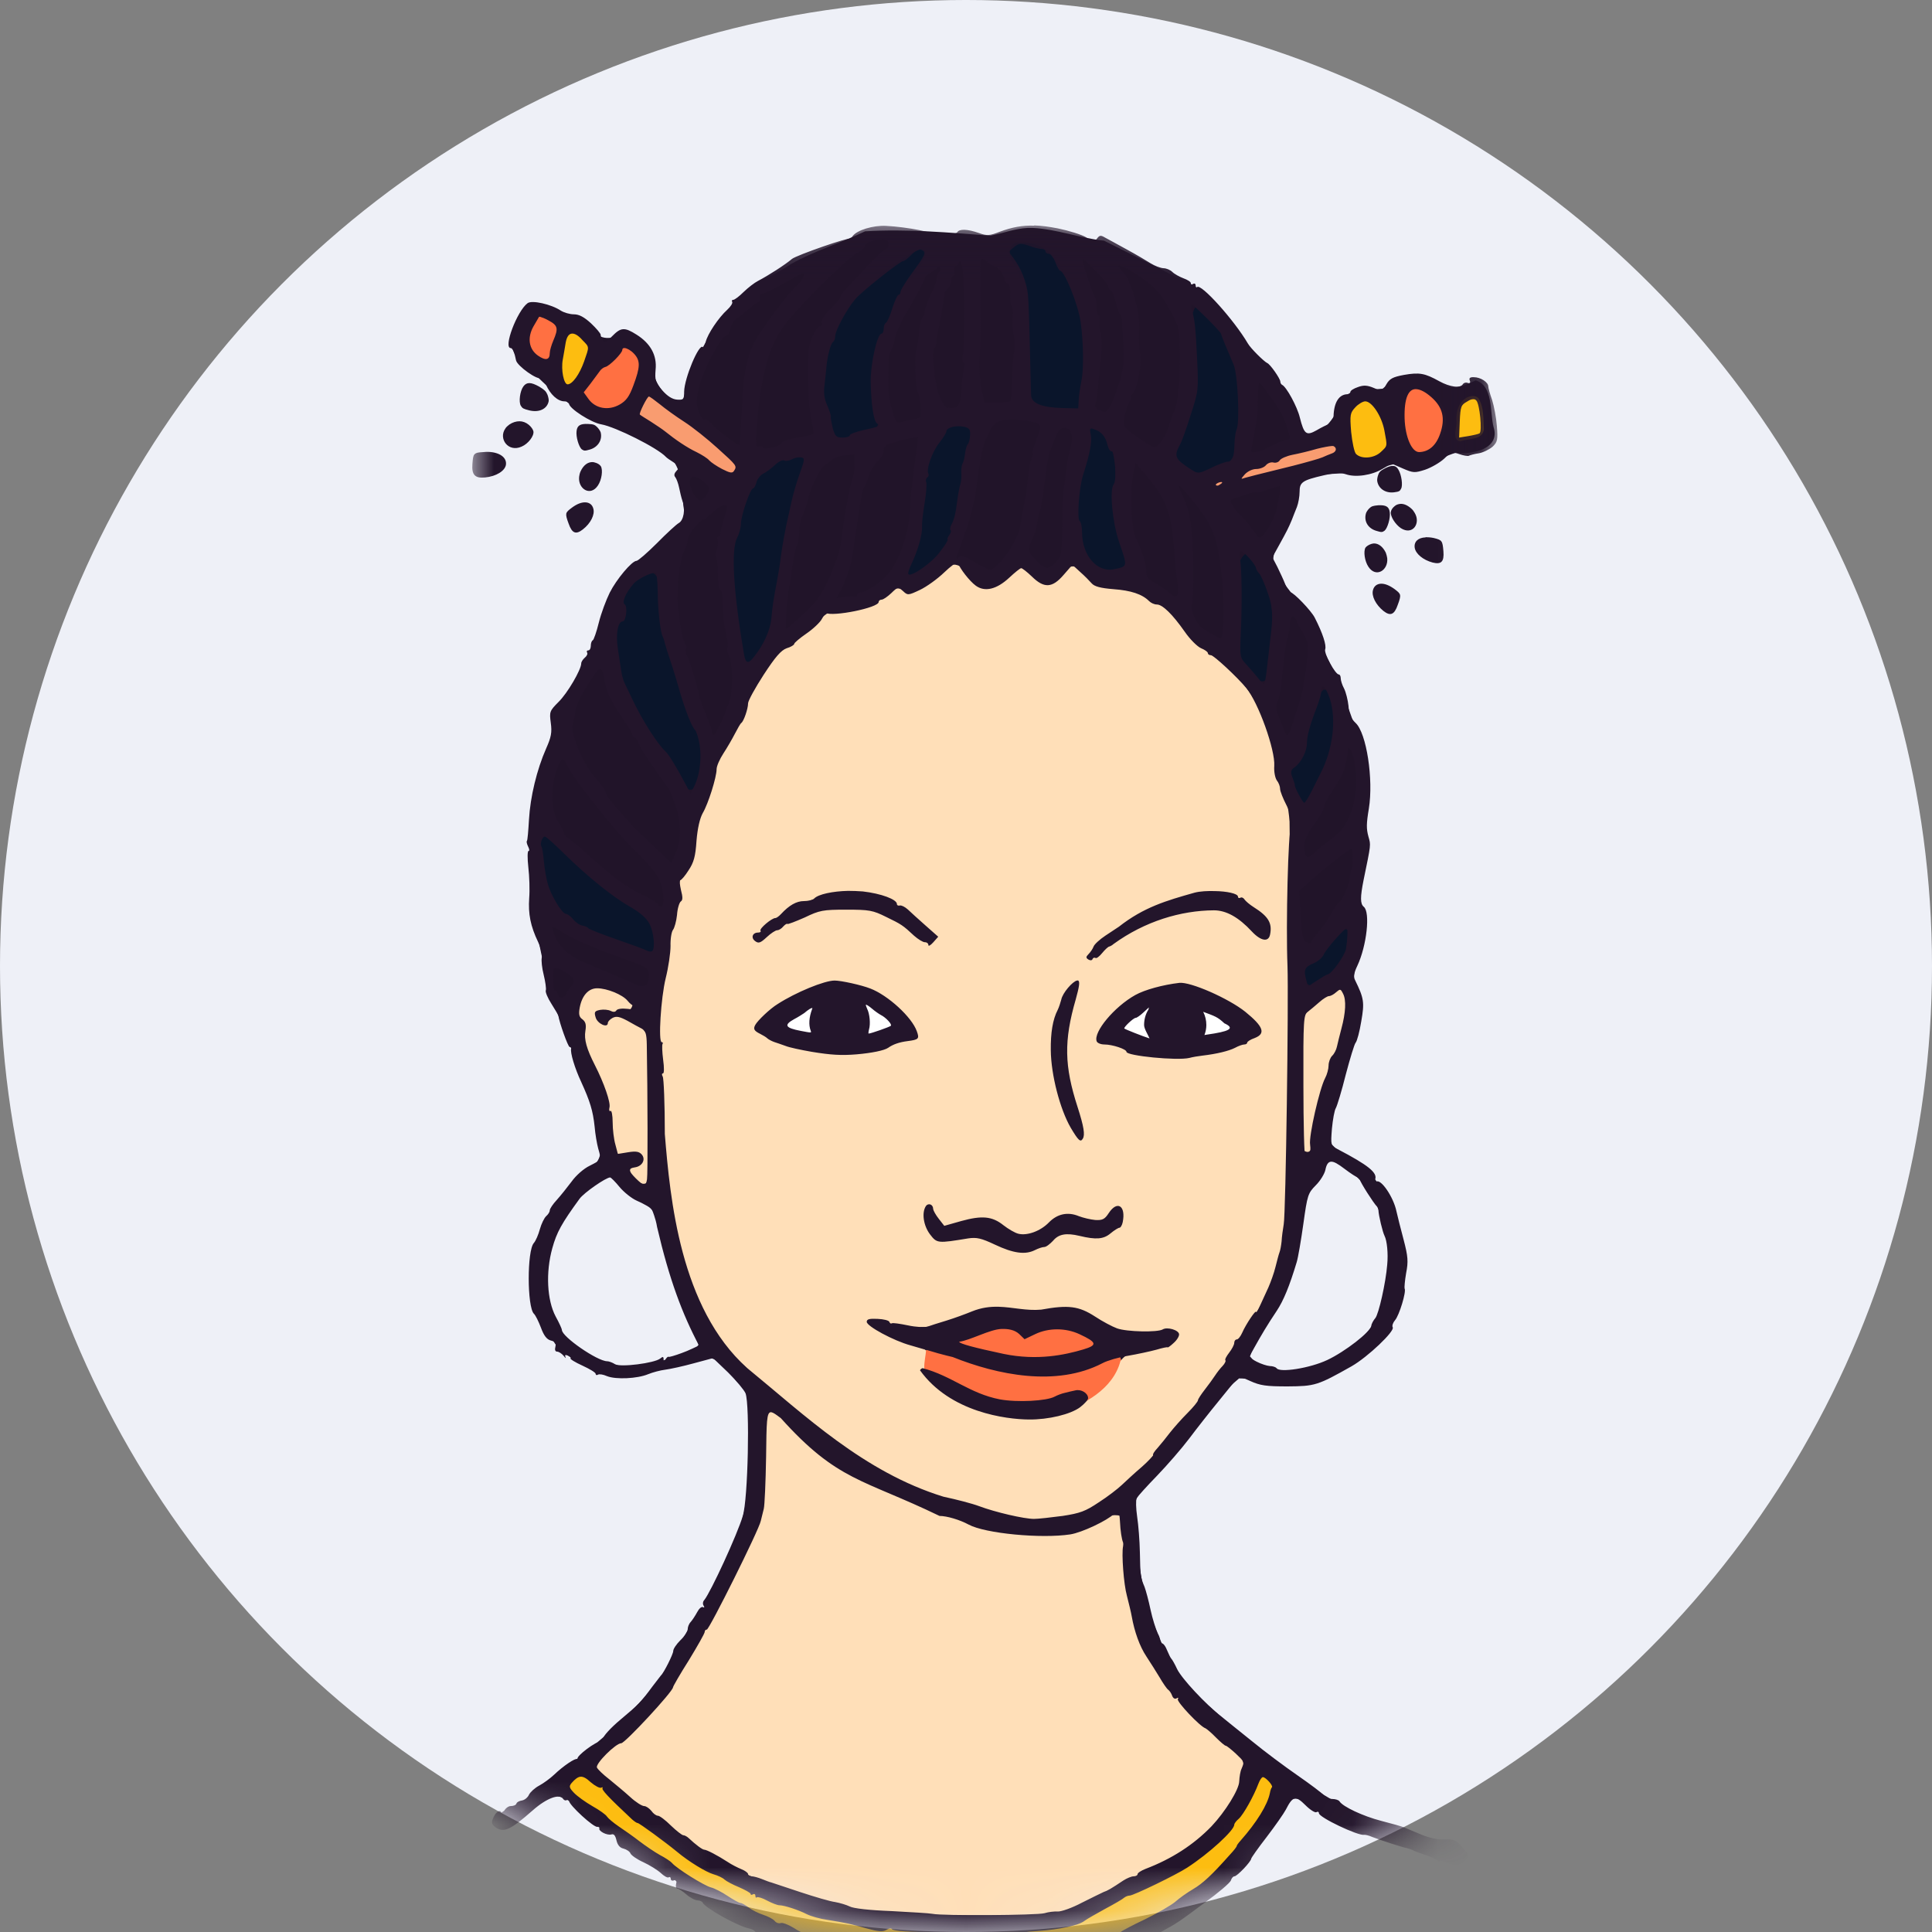 <svg xmlns="http://www.w3.org/2000/svg" xmlns:xlink="http://www.w3.org/1999/xlink" width="45" height="45" viewBox="0 0 45 45">
  <rect x="0" y="0" width="45" height="45" fill="#808080" stroke="none"/>
  <defs>
    <circle id="f-av-25-a" cx="22.5" cy="22.5" r="22.5"/>
    <polygon id="f-av-25-c" points="0 .221 23.876 .221 23.876 41.25 0 41.25"/>
  </defs>
  <g fill="none" fill-rule="evenodd">
    <mask id="f-av-25-b" fill="#fff">
      <use xlink:href="#f-av-25-a"/>
    </mask>
    <use fill="#EEF0F7" xlink:href="#f-av-25-a"/>
    <g mask="url(#f-av-25-b)">
      <g transform="translate(11 4)">
        <path fill="#211429" d="M3.186,23.394 C3.206,23.394 3.226,23.399 3.245,23.404 C3.539,23.839 4.207,23.921 4.324,24.483 C4.574,25.45 4.91,26.393 5.271,27.32 C5.081,27.618 4.627,27.613 4.315,27.725 C3.562,27.999 2.704,27.72 2.176,27.149 C1.326,26.03 1.77,24.341 2.86,23.56 C2.971,23.511 3.065,23.384 3.186,23.394 L3.186,23.394 Z M20.012,23.033 C20.061,23.038 20.105,23.053 20.15,23.071 C21.199,23.653 21.551,25.059 21.244,26.163 C21.116,27.066 20.281,27.633 19.471,27.876 C19.026,28.043 18.416,27.969 18.114,27.593 C18.314,26.954 18.811,26.431 19.007,25.776 C19.344,25.069 19.167,24.19 19.627,23.535 C19.822,23.419 19.759,23.101 19.969,23.033 L20.012,23.033 Z M12.932,1.309 C12.635,1.324 12.356,1.436 12.069,1.49 C11.106,1.416 10.12,1.329 9.149,1.388 C8.587,1.66 7.971,1.841 7.425,2.149 C6.966,2.456 6.365,2.671 6.047,3.13 C5.501,3.76 5.066,4.518 4.91,5.348 C4.666,5.459 4.339,5.059 4.251,4.79 C4.231,4.346 4.036,3.809 3.539,3.726 C3.289,3.916 2.966,3.95 2.781,3.648 C2.351,3.37 1.815,3.058 1.292,3.125 C1.014,3.486 0.711,4.044 1.136,4.429 C1.482,4.708 1.775,5.079 2.151,5.313 C2.801,5.904 3.724,6.006 4.431,6.524 C5.002,6.826 4.827,7.54 4.969,8.058 C4.705,8.428 4.27,8.683 3.944,9.014 C2.957,9.785 2.957,11.153 2.235,12.115 C1.926,12.413 1.877,12.828 1.834,13.228 C1.424,14.151 1.341,15.166 1.375,16.163 C1.311,17.134 1.6,18.076 1.77,19.014 C2.166,20.186 2.761,21.314 2.952,22.549 C3.065,22.856 2.937,23.16 2.63,23.271 C1.976,23.921 1.351,24.795 1.38,25.743 C1.424,26.231 1.429,26.875 1.864,27.188 C2.005,27.476 2.297,27.633 2.591,27.764 C3.411,28.296 4.359,27.856 5.212,27.686 C5.745,27.398 5.999,28.111 6.365,28.365 C6.565,28.834 6.385,29.444 6.439,29.966 C6.507,31.045 6.131,32.075 5.614,33.004 C5.511,33.453 5.125,33.721 4.935,34.131 C4.202,35.758 2.654,36.773 1.321,37.856 C1.126,38.111 0.491,38.106 0.565,38.501 C1.111,38.624 1.444,37.901 1.961,37.828 C2.507,37.93 2.752,38.619 3.309,38.726 C3.529,39.088 3.949,39.288 4.3,39.531 C4.612,39.629 4.797,39.874 5.027,40.089 C6.091,40.738 7.21,41.348 8.416,41.69 C9.607,42.192 10.975,42.228 12.264,42.174 C13.67,42.251 14.945,41.583 16.116,40.884 C17.302,40.245 18.226,39.224 18.939,38.086 C19.046,37.749 19.397,37.915 19.564,38.101 C20.55,38.76 21.751,38.98 22.864,39.326 C23.191,39.488 23.109,39.044 22.909,38.96 C22.097,38.765 21.277,38.521 20.506,38.184 C19.261,37.549 18.181,36.631 17.132,35.718 C15.916,34.664 15.506,33.013 15.452,31.465 C15.237,30.879 15.775,30.548 16.096,30.146 C16.726,29.508 17.166,28.678 17.86,28.106 C18.377,28.111 18.904,28.258 19.431,28.204 C20.506,27.964 21.541,27.12 21.667,25.968 C21.756,25.143 21.634,24.185 21.072,23.53 C20.799,23.111 20.276,22.979 19.974,22.603 C19.91,22.061 20.222,21.524 20.32,20.996 C20.491,20.284 20.891,19.513 20.53,18.794 C20.56,18.281 20.872,17.799 20.77,17.266 C20.555,16.793 20.789,16.285 20.804,15.796 C20.804,14.78 21.034,13.686 20.501,12.759 C20.315,12.228 20.13,11.695 19.846,11.206 C19.784,10.343 18.957,9.893 18.655,9.136 C18.621,8.653 19.075,8.209 19.167,7.7 C19.11,7.295 19.485,7.036 19.856,7.046 C20.414,7.026 20.97,6.949 21.497,6.803 C21.995,7.1 22.449,6.67 22.917,6.544 C23.289,6.593 23.954,6.46 23.787,5.943 C23.699,5.601 23.787,4.99 23.372,4.859 C23.114,4.981 22.82,5.123 22.537,4.933 C22.102,4.756 21.57,4.728 21.204,5.054 C20.857,5.093 20.409,5.015 20.204,5.391 C20.105,5.743 19.779,6.173 19.387,6.104 C19.177,5.645 18.982,5.156 18.67,4.741 C18.04,4.106 17.615,3.281 16.892,2.745 C16.195,2.32 15.442,1.978 14.715,1.606 C14.159,1.549 13.621,1.339 13.06,1.309 L12.932,1.309 Z"/>
        <path fill="#FF7042" d="M15.13,27.807 C15.13,28.409 14.08,28.892 12.781,28.892 C11.488,28.892 10.438,28.409 10.438,27.807 C10.438,27.212 11.488,26.729 12.781,26.729 C14.08,26.729 15.13,27.212 15.13,27.807"/>
        <path fill="#FFDFB8" d="M6.936,28.883 C6.692,29.083 6.849,29.521 6.795,29.815 C6.854,30.758 6.629,31.685 6.16,32.5 C5.399,34.044 4.582,35.611 3.235,36.724 C2.932,36.939 2.63,37.236 3.127,37.462 C3.826,38.023 4.559,38.54 5.291,39.049 C6.664,39.933 8.27,40.445 9.891,40.581 C11.18,40.63 12.474,40.62 13.762,40.592 C15.091,39.825 16.736,39.375 17.645,38.043 C17.82,37.715 18.137,37.236 17.874,36.875 C16.805,36.026 15.711,34.981 15.409,33.604 C15.189,32.861 15.261,32.062 15.105,31.309 C14.739,31.206 14.397,31.578 14.031,31.627 C12.435,31.968 10.857,31.232 9.431,30.596 C8.567,30.269 7.864,29.659 7.2,29.029 C7.117,28.975 7.044,28.883 6.936,28.883 M13.45,26.519 C13.752,26.514 14.051,26.529 14.329,26.611 C14.802,26.973 15.384,27.115 15.975,27.052 C16.077,27.047 16.57,27.041 16.297,27.228 C15.945,27.486 15.36,27.33 15.096,27.705 C14.925,28.355 14.251,28.721 13.655,28.916 C12.635,29.103 11.487,28.878 10.691,28.189 C10.437,27.999 10.55,27.705 10.57,27.456 C10.35,27.213 9.94,27.252 9.676,27.047 C9.544,26.978 9.1,26.739 9.471,26.817 C10.101,26.939 10.76,26.988 11.36,26.705 C11.741,26.558 12.141,26.509 12.547,26.519 C12.84,26.544 13.147,26.524 13.45,26.519 M10.614,24.137 C10.867,24.258 10.862,24.81 11.244,24.541 C11.677,24.361 12.195,24.405 12.561,24.713 C13.055,24.962 13.44,24.405 13.895,24.346 C14.246,24.385 14.725,24.669 14.93,24.219 C15.207,24.078 15.13,24.556 14.945,24.62 C14.485,24.99 13.846,24.449 13.416,24.898 C12.947,25.245 12.366,25.015 11.877,24.849 C11.482,24.732 10.862,25.064 10.627,24.6 C10.589,24.468 10.506,24.249 10.614,24.137 M20.174,19.039 C19.827,19.16 19.529,19.454 19.305,19.728 C19.324,20.748 19.29,21.768 19.349,22.784 C19.636,22.999 19.554,22.403 19.632,22.256 C19.739,21.524 20.012,20.84 20.252,20.151 C20.281,19.81 20.525,19.346 20.261,19.058 C20.237,19.044 20.204,19.039 20.174,19.039 M16.487,18.985 C17.181,19.073 17.874,19.434 18.324,19.971 C18.211,20.2 17.845,20.279 17.605,20.392 C16.892,20.611 16.121,20.596 15.384,20.499 C15.154,20.333 14.822,20.343 14.607,20.181 C14.851,19.449 15.755,19.004 16.487,18.985 M2.927,18.96 C2.527,19.019 2.312,19.541 2.542,19.864 C2.64,20.733 3.211,21.47 3.245,22.354 C3.211,22.759 3.372,23.043 3.811,22.92 C3.982,22.935 3.87,23.174 3.729,23.14 C3.48,23.384 4.149,23.834 4.119,23.374 C4.154,22.3 4.212,21.212 4.09,20.146 C3.957,19.849 3.562,19.62 3.245,19.678 C3.142,19.854 2.914,19.849 2.922,19.6 C3.147,19.488 3.699,19.747 3.739,19.37 C3.562,19.131 3.206,19.004 2.927,18.96 M8.489,18.922 C9.241,18.931 9.949,19.395 10.286,20.059 C10.227,20.289 9.837,20.2 9.676,20.357 C8.919,20.528 8.089,20.523 7.337,20.313 C7.102,20.215 6.766,20.133 6.629,19.928 C7.087,19.41 7.791,18.985 8.489,18.922 M14.075,18.901 L14.07,18.936 C13.811,19.795 13.695,20.738 14.002,21.607 C14.051,21.875 14.187,22.247 14.149,22.462 C13.596,21.646 13.426,20.596 13.645,19.644 C13.749,19.38 13.836,19.073 14.075,18.901 M8.787,16.826 C9.202,16.841 9.69,16.88 9.979,17.183 C10.266,17.349 10.594,17.579 10.75,17.872 C10.599,18.076 10.345,17.715 10.194,17.633 C9.715,17.262 9.119,17.056 8.514,17.164 C7.83,17.154 7.215,17.525 6.677,17.887 C6.502,17.872 6.824,17.657 6.839,17.613 C7.361,17.134 8.07,16.798 8.787,16.826 M17.249,16.811 C17.781,16.831 18.362,17.169 18.547,17.672 C18.547,17.994 18.172,17.623 18.07,17.54 C17.556,16.998 16.756,17.124 16.126,17.349 C15.476,17.54 14.94,17.95 14.392,18.325 C14.451,18.018 14.812,17.843 15.047,17.651 C15.706,17.223 16.454,16.865 17.249,16.811 M11.204,9.151 C10.847,9.244 10.681,9.678 10.286,9.718 C10.071,9.785 9.837,9.595 9.656,9.815 C9.285,10.181 8.749,10.166 8.279,10.279 C7.899,10.548 7.571,10.884 7.19,11.158 C6.667,11.67 6.395,12.344 6.111,12.999 C5.809,13.482 5.589,13.999 5.457,14.552 C5.164,15.187 5.232,15.928 4.832,16.519 C4.784,16.773 4.856,17.032 4.72,17.271 C4.377,18.643 4.295,20.059 4.402,21.47 C4.476,23.521 4.651,25.748 5.94,27.436 C7.025,28.491 8.191,29.488 9.505,30.249 C10.535,30.811 11.672,31.178 12.825,31.378 C13.645,31.455 14.51,31.26 15.105,30.66 C16.077,29.767 16.922,28.716 17.635,27.608 C18.26,26.631 18.949,25.581 18.949,24.37 C19.08,21.294 19.075,18.214 19.036,15.138 C18.992,14.449 18.695,13.804 18.582,13.12 C18.337,12.198 17.65,11.485 16.887,10.948 C16.467,10.474 16.052,9.947 15.409,9.771 C14.974,9.644 14.471,9.644 14.154,9.258 C13.782,8.965 13.591,9.767 13.211,9.483 C12.952,9.224 12.669,9.073 12.415,9.449 C12.156,9.713 11.726,9.654 11.536,9.336 C11.454,9.244 11.341,9.146 11.204,9.151"/>
        <path fill="#FFF" d="M16.37,19.39 C15.55,19.39 14.886,19.62 14.886,19.907 C14.886,20.195 15.55,20.425 16.37,20.425 C17.186,20.425 17.855,20.195 17.85,19.907 C17.85,19.62 17.186,19.39 16.37,19.39 M8.504,19.165 C7.664,19.165 6.98,19.464 6.98,19.834 C6.98,20.2 7.664,20.504 8.504,20.504 C9.344,20.504 10.023,20.2 10.023,19.834 C10.023,19.464 9.344,19.165 8.504,19.165"/>
        <path fill="#FF7042" d="M3.499 4.049C3.284 4.361 2.927 4.521 2.727 4.839 2.61 4.976 2.479 5.195 2.659 5.343 2.884 5.645 3.367 5.655 3.601 5.361 3.826 5.098 3.987 4.728 3.934 4.375 3.875 4.209 3.699 4.019 3.524 4.039L3.499 4.049zM21.971 5C21.654 5.035 21.649 5.43 21.659 5.668 21.659 5.996 21.683 6.475 22.054 6.602 22.459 6.606 22.674 6.132 22.679 5.776 22.669 5.41 22.341 5.035 21.971 5"/>
        <path fill="#FDBD10" d="M2.313 3.696C2.059 3.77 2.093 4.111 2.039 4.316 2.025 4.546 1.976 4.869 2.186 5.015 2.445 5.02 2.551 4.702 2.65 4.512 2.708 4.316 2.894 4.052 2.654 3.911 2.556 3.824 2.459 3.691 2.313 3.696M20.794 5.274C20.438 5.338 20.315 5.758 20.394 6.07 20.438 6.304 20.438 6.69 20.755 6.714 21.024 6.749 21.395 6.567 21.327 6.245 21.327 5.874 21.175 5.44 20.819 5.274L20.794 5.274z"/>
        <path fill="#FF7042" d="M1.483,3.34 C1.311,3.604 1.136,4.053 1.439,4.298 C1.546,4.405 1.795,4.526 1.849,4.308 C1.893,4.103 2.005,3.916 2.029,3.706 C2.01,3.473 1.741,3.335 1.536,3.296 L1.508,3.32 L1.483,3.34 Z"/>
        <path fill="#FDBD10" d="M23.289,5.225 C23.011,5.254 22.909,5.553 22.922,5.796 C22.947,5.947 22.796,6.25 23.016,6.28 C23.196,6.206 23.529,6.26 23.562,6.001 C23.547,5.758 23.567,5.479 23.431,5.269 C23.391,5.235 23.342,5.22 23.289,5.225"/>
        <path fill="#F99C70" d="M19.989,6.329 C19.529,6.392 19.061,6.508 18.645,6.708 C18.445,6.762 17.479,7.154 17.284,7.202 C17.151,7.236 17.015,7.471 17.22,7.495 C17.874,7.354 19.315,6.885 19.954,6.67 C20.115,6.651 20.291,6.387 20.056,6.333 C20.038,6.329 20.013,6.329 19.989,6.329 M4.129,5.186 C4.119,5.186 4.105,5.191 4.095,5.186 C3.944,5.288 3.86,5.498 3.821,5.665 C4.305,6.04 4.828,6.392 5.355,6.695 C5.574,6.841 5.794,7.075 6.073,7.066 C6.258,6.997 6.19,6.753 6.058,6.665 C5.502,6.088 4.828,5.64 4.164,5.195 C4.154,5.186 4.144,5.186 4.129,5.186"/>
        <path fill="#FDBD10" d="M18.416,37.339 C18.176,37.471 18.152,37.823 17.986,38.023 C17.44,39.034 16.409,39.639 15.374,40.049 C14.7,40.361 14.09,40.879 13.314,40.889 C12.166,41.035 11.009,40.884 9.856,40.899 C9.216,40.894 8.601,40.699 7.981,40.572 C7.543,40.382 7.059,40.308 6.639,40.084 C6.439,39.99 6.204,39.903 6.004,39.776 C5.091,39.352 4.3,38.712 3.514,38.096 C3.289,37.861 3.065,37.633 2.801,37.447 C2.527,37.115 1.976,37.593 2.371,37.848 C3.519,38.673 4.641,39.58 5.916,40.23 C6.668,40.669 7.479,40.978 8.265,41.343 C9.295,41.603 10.345,41.865 11.419,41.837 C12.449,41.861 13.543,41.91 14.476,41.388 C15.56,40.816 16.736,40.299 17.576,39.375 C18.001,38.858 18.48,38.325 18.68,37.672 C18.685,37.53 18.562,37.354 18.416,37.339"/>
        <path fill="#0A152B" d="M20.335,17.642 C20.32,17.637 20.306,17.637 20.291,17.642 C19.94,17.881 19.759,18.34 19.349,18.526 C19.208,18.76 19.51,19.131 19.744,18.867 C20.135,18.642 20.496,18.179 20.433,17.71 C20.414,17.671 20.374,17.646 20.335,17.642 M1.673,15.469 L1.624,15.479 C1.434,15.771 1.678,16.183 1.708,16.509 C1.854,17.436 2.86,17.764 3.621,18.038 C3.806,18.096 4.261,18.389 4.295,18.027 C4.31,17.236 3.44,16.983 2.963,16.534 C2.508,16.211 2.156,15.742 1.673,15.469 M19.828,12.066 C19.539,12.315 19.544,12.789 19.413,13.135 C19.441,13.58 18.86,13.901 19.124,14.346 C19.168,14.492 19.32,14.887 19.49,14.634 C19.92,13.906 20.281,13.008 19.984,12.169 C19.954,12.11 19.9,12.051 19.828,12.066 M4.114,9.331 C3.749,9.464 3.411,9.834 3.504,10.249 C3.48,10.504 3.206,10.679 3.314,10.963 C3.401,12.139 4.144,13.101 4.774,14.049 C4.828,14.239 5.066,14.575 5.228,14.277 C5.52,13.662 5.253,12.969 4.994,12.398 C4.656,11.465 4.426,10.494 4.329,9.508 C4.305,9.41 4.226,9.316 4.114,9.331 M18.016,8.896 C17.738,9.088 17.904,9.541 17.85,9.825 C17.864,10.352 17.815,10.894 17.879,11.411 C18.065,11.588 18.465,12.203 18.553,11.636 C18.645,10.801 18.773,9.869 18.27,9.126 C18.211,9.034 18.148,8.883 18.016,8.896 M7.674,6.577 C6.673,6.646 6.209,7.725 6.106,8.589 C6.009,9.526 6.091,10.499 6.346,11.401 C6.595,11.553 6.721,11.094 6.849,10.943 C7.166,10.01 7.195,8.995 7.435,8.043 C7.503,7.559 7.713,7.09 7.766,6.616 C7.728,6.636 7.713,6.558 7.674,6.577 M14.461,5.938 C14.178,6.084 14.378,6.519 14.241,6.772 C14.051,7.544 13.998,8.447 14.418,9.151 C14.623,9.311 15.023,9.37 15.218,9.18 C15.296,8.804 14.969,8.447 15.018,8.053 C14.93,7.388 15.125,6.582 14.671,6.021 C14.613,5.973 14.539,5.933 14.461,5.938 M11.306,5.899 C10.843,5.909 10.735,6.485 10.599,6.831 C10.458,7.656 10.443,8.516 10.135,9.303 C10.218,9.629 10.55,9.244 10.676,9.126 C11.414,8.53 11.321,7.476 11.526,6.646 C11.536,6.416 11.859,5.978 11.478,5.904 C11.419,5.899 11.365,5.899 11.306,5.899 M16.903,3.145 L16.839,3.155 C16.659,3.478 16.834,3.926 16.815,4.293 C17.01,5.103 16.551,5.835 16.341,6.598 C16.493,6.992 17,7.144 17.356,6.905 C17.918,6.782 17.83,6.099 17.889,5.66 C17.918,4.746 17.674,3.711 16.903,3.145 M10.428,1.802 C9.754,2.124 9.139,2.638 8.69,3.243 C8.119,4.088 7.963,5.279 8.465,6.183 C8.763,6.29 9.105,6.075 9.393,5.986 C9.593,5.771 9.29,5.464 9.369,5.215 C9.31,4.341 9.623,3.516 10.061,2.779 C10.174,2.456 10.54,2.212 10.55,1.865 C10.53,1.816 10.476,1.792 10.428,1.802 M12.723,1.651 C12.454,1.66 12.484,2.018 12.635,2.183 C13.03,2.959 12.84,3.882 12.953,4.723 C12.976,5.015 12.904,5.513 13.338,5.522 C13.606,5.513 13.998,5.679 14.198,5.484 C14.359,4.258 14.334,2.833 13.436,1.875 C13.26,1.714 13.016,1.641 12.781,1.655 C12.758,1.651 12.743,1.651 12.723,1.651"/>
        <g transform="translate(0 1.03)">
          <mask id="f-av-25-d" fill="#fff">
            <use xlink:href="#f-av-25-c"/>
          </mask>
          <path fill="#23152B" d="M2.523,36.353 C2.591,36.349 2.664,36.393 2.758,36.481 C2.86,36.568 2.971,36.627 3.006,36.608 C3.045,36.588 3.055,36.588 3.035,36.613 C3.001,36.652 3.163,36.823 3.724,37.349 C3.778,37.395 3.831,37.433 3.855,37.433 C3.89,37.433 4.49,37.872 4.764,38.097 C5.043,38.332 5.448,38.576 5.614,38.624 C5.716,38.653 5.833,38.707 5.873,38.747 C5.916,38.786 6.068,38.868 6.214,38.927 C6.36,38.991 6.483,39.059 6.483,39.083 C6.483,39.108 6.508,39.113 6.536,39.093 C6.57,39.073 6.595,39.093 6.595,39.127 C6.595,39.166 6.61,39.181 6.629,39.162 C6.649,39.147 6.756,39.176 6.869,39.239 C6.98,39.298 7.108,39.347 7.151,39.347 C7.269,39.347 7.605,39.459 7.796,39.557 C7.884,39.601 8.099,39.664 8.275,39.688 C8.758,39.767 8.793,39.777 9.178,39.885 C9.456,39.962 9.559,39.972 9.641,39.923 C9.7,39.885 9.759,39.88 9.774,39.903 C9.798,39.948 10.248,39.977 10.735,39.972 C11.619,39.967 11.854,39.972 12.141,40.016 C12.333,40.041 12.538,40.046 12.605,40.021 C12.674,39.992 12.928,39.962 13.173,39.948 C13.675,39.913 14.129,39.816 14.256,39.713 C14.305,39.675 14.52,39.552 14.735,39.434 C14.954,39.318 15.154,39.201 15.184,39.171 C15.213,39.147 15.271,39.122 15.311,39.122 C15.399,39.122 16.404,38.635 16.649,38.473 C17.156,38.146 17.748,37.603 17.748,37.472 C17.748,37.443 17.796,37.38 17.855,37.331 C17.963,37.233 18.206,36.798 18.309,36.52 C18.343,36.432 18.386,36.363 18.416,36.363 C18.48,36.363 18.66,36.563 18.626,36.598 C18.611,36.613 18.588,36.671 18.578,36.734 C18.524,37.008 18.27,37.418 17.894,37.843 C17.845,37.897 17.806,37.951 17.806,37.966 C17.806,37.984 17.738,38.073 17.65,38.166 C17.23,38.639 17.015,38.84 16.79,38.971 C16.649,39.054 16.463,39.186 16.37,39.27 C16.278,39.347 15.96,39.532 15.668,39.675 C15.369,39.816 15.115,39.952 15.101,39.972 C15.086,39.992 15.008,40.026 14.935,40.051 C14.856,40.075 14.7,40.153 14.583,40.231 C14.471,40.309 14.344,40.377 14.305,40.382 C14.261,40.392 14.129,40.441 14.008,40.495 C13.793,40.587 13.138,40.748 12.963,40.748 C12.914,40.748 12.776,40.753 12.65,40.758 C12.528,40.758 11.918,40.748 11.298,40.738 C10.325,40.715 10.101,40.694 9.636,40.573 C9.344,40.495 9.026,40.416 8.934,40.397 C8.841,40.382 8.699,40.353 8.621,40.333 C8.543,40.309 8.431,40.289 8.368,40.279 C8.309,40.275 8.191,40.231 8.114,40.182 C8.04,40.133 7.914,40.075 7.835,40.051 C7.758,40.026 7.596,39.948 7.479,39.87 C7.356,39.796 7.225,39.747 7.186,39.762 C7.141,39.777 7.079,39.757 7.044,39.713 C7.01,39.669 6.888,39.606 6.77,39.567 C6.659,39.532 6.508,39.455 6.434,39.396 C6.355,39.337 6.273,39.293 6.244,39.293 C6.214,39.293 6.083,39.219 5.95,39.132 C5.819,39.044 5.643,38.952 5.56,38.932 C5.404,38.893 4.754,38.488 4.651,38.361 C4.623,38.327 4.49,38.238 4.369,38.176 C4.246,38.107 4.031,37.961 3.89,37.853 C3.753,37.746 3.534,37.594 3.411,37.511 C3.289,37.428 3.168,37.326 3.138,37.282 C3.114,37.238 2.963,37.131 2.796,37.037 C2.635,36.944 2.445,36.808 2.371,36.73 C2.259,36.613 2.249,36.578 2.313,36.501 C2.395,36.407 2.459,36.358 2.523,36.353 L2.523,36.353 Z M6.961,27.863 C7.01,27.867 7.079,27.921 7.186,28 C8.514,29.478 9.09,29.411 10.883,30.279 C11.053,30.279 11.351,30.367 11.561,30.48 C11.946,30.689 13.255,30.812 13.929,30.709 C14.203,30.666 14.789,30.387 14.949,30.231 C15.051,30.128 15.071,30.157 15.086,30.407 C15.096,30.622 15.125,30.817 15.159,30.899 C15.164,30.915 15.164,30.953 15.159,30.983 C15.12,31.163 15.174,31.876 15.248,32.139 C15.291,32.311 15.345,32.526 15.36,32.618 C15.423,32.974 15.545,33.317 15.701,33.551 C15.789,33.683 15.926,33.903 16.009,34.039 C16.088,34.176 16.18,34.308 16.209,34.327 C16.239,34.347 16.283,34.411 16.301,34.465 C16.321,34.523 16.365,34.552 16.404,34.528 C16.444,34.503 16.454,34.513 16.434,34.547 C16.4,34.601 16.951,35.187 17.079,35.226 C17.108,35.241 17.22,35.333 17.323,35.441 C17.425,35.543 17.528,35.631 17.548,35.631 C17.571,35.631 17.674,35.715 17.781,35.812 C17.991,36.012 17.986,36.002 17.918,36.168 C17.889,36.227 17.869,36.358 17.864,36.461 C17.86,36.652 17.538,37.169 17.22,37.506 C16.805,37.936 16.293,38.268 15.676,38.502 C15.579,38.541 15.496,38.594 15.496,38.624 C15.496,38.648 15.458,38.673 15.404,38.673 C15.355,38.673 15.248,38.717 15.164,38.771 C14.886,38.957 14.793,39.011 14.705,39.039 C14.661,39.059 14.431,39.171 14.198,39.288 C13.968,39.411 13.714,39.498 13.636,39.493 C13.558,39.488 13.421,39.503 13.329,39.532 C13.153,39.582 10.945,39.596 10.721,39.547 C10.648,39.532 10.218,39.508 9.764,39.483 C9.27,39.465 8.875,39.421 8.793,39.376 C8.714,39.337 8.563,39.293 8.455,39.273 C8.343,39.26 7.976,39.152 7.635,39.039 C7.293,38.927 6.99,38.825 6.961,38.815 C6.926,38.809 6.834,38.771 6.746,38.737 C6.659,38.702 6.551,38.673 6.508,38.673 C6.463,38.673 6.424,38.648 6.424,38.62 C6.424,38.594 6.355,38.541 6.268,38.507 C6.185,38.473 6.039,38.4 5.945,38.336 C5.711,38.184 5.458,38.053 5.404,38.053 C5.36,38.053 5.204,37.936 5.043,37.785 C5.003,37.746 4.945,37.716 4.915,37.716 C4.886,37.716 4.754,37.613 4.628,37.492 C4.5,37.364 4.364,37.262 4.324,37.262 C4.285,37.262 4.216,37.213 4.173,37.15 C4.124,37.091 4.051,37.037 4.003,37.037 C3.954,37.037 3.806,36.944 3.68,36.827 C3.553,36.711 3.333,36.529 3.196,36.417 C3.055,36.309 2.923,36.183 2.904,36.139 C2.864,36.051 3.343,35.573 3.47,35.573 C3.558,35.573 4.676,34.367 4.676,34.27 C4.676,34.249 4.841,33.961 5.048,33.635 C5.248,33.307 5.414,33.014 5.414,32.98 C5.414,32.951 5.433,32.926 5.463,32.926 C5.52,32.926 6.683,30.597 6.721,30.392 C6.741,30.313 6.77,30.187 6.79,30.113 C6.81,30.036 6.834,29.488 6.844,28.903 C6.854,28.097 6.854,27.853 6.961,27.863 L6.961,27.863 Z M10.491,26.837 C10.463,26.842 10.443,26.862 10.428,26.886 C11.131,27.867 12.435,28.028 12.963,28.033 C13.421,28.038 13.939,27.912 14.159,27.746 C14.261,27.667 14.344,27.575 14.344,27.536 C14.344,27.418 14.183,27.321 14.046,27.355 C13.978,27.369 13.865,27.395 13.798,27.413 C13.729,27.428 13.626,27.467 13.563,27.501 C13.373,27.603 12.694,27.638 12.289,27.564 C11.585,27.428 11.17,27.018 10.491,26.837 L10.491,26.837 Z M12.323,25.924 C12.484,25.919 12.63,25.943 12.738,26.041 L12.864,26.163 L13.109,26.046 C13.421,25.895 13.821,25.895 14.144,26.046 C14.554,26.237 14.569,26.301 14.226,26.403 C13.798,26.529 13.163,26.666 12.381,26.506 C11.683,26.358 11.346,26.266 11.341,26.222 C11.6,26.188 12.054,25.934 12.323,25.924 L12.323,25.924 Z M12.259,25.407 C12.059,25.402 11.859,25.426 11.639,25.515 C11.498,25.573 11.234,25.671 11.048,25.728 C10.863,25.782 10.658,25.851 10.599,25.871 C10.54,25.89 10.335,25.881 10.15,25.841 C9.964,25.802 9.793,25.778 9.774,25.792 C9.749,25.807 9.725,25.792 9.715,25.758 C9.7,25.724 9.579,25.695 9.441,25.689 C9.251,25.68 9.188,25.695 9.188,25.758 C9.188,25.861 9.813,26.198 10.204,26.305 L10.54,26.403 C10.57,26.407 10.711,26.452 10.848,26.491 C10.989,26.529 11.141,26.568 11.19,26.578 C12.225,26.993 13.606,27.282 14.681,26.72 C14.789,26.662 15.056,26.583 15.271,26.549 C15.491,26.511 15.789,26.447 15.936,26.407 C16.083,26.363 16.199,26.34 16.199,26.353 C16.199,26.363 16.263,26.32 16.336,26.251 C16.414,26.183 16.468,26.091 16.463,26.046 C16.454,25.948 16.185,25.871 16.083,25.934 C15.965,26.007 15.243,25.992 15.018,25.91 C14.91,25.871 14.676,25.748 14.5,25.631 C14.129,25.392 13.885,25.358 13.25,25.474 C12.904,25.505 12.591,25.416 12.259,25.407 L12.259,25.407 Z M10.643,23.02 C10.614,23.02 10.584,23.033 10.565,23.063 C10.463,23.22 10.511,23.522 10.663,23.722 C10.824,23.932 10.838,23.932 11.556,23.814 C11.746,23.786 11.854,23.809 12.176,23.961 C12.601,24.162 12.879,24.201 13.104,24.088 C13.181,24.049 13.279,24.015 13.324,24.015 C13.368,24.015 13.455,23.947 13.529,23.868 C13.66,23.712 13.836,23.683 14.144,23.756 C14.529,23.849 14.705,23.834 14.866,23.698 C14.954,23.625 15.048,23.566 15.076,23.566 C15.101,23.566 15.135,23.507 15.15,23.438 C15.228,23.053 15.023,22.921 14.823,23.228 C14.73,23.371 14.676,23.395 14.51,23.386 C14.403,23.376 14.231,23.336 14.129,23.297 C13.87,23.189 13.626,23.243 13.431,23.443 C13.235,23.645 12.928,23.756 12.723,23.707 C12.64,23.688 12.484,23.595 12.371,23.507 C12.108,23.297 11.869,23.278 11.39,23.41 L10.994,23.522 L10.868,23.361 C10.794,23.268 10.74,23.166 10.735,23.131 C10.735,23.063 10.691,23.02 10.643,23.02 L10.643,23.02 Z M3.211,22.395 C3.23,22.395 3.333,22.497 3.431,22.618 C3.529,22.736 3.709,22.882 3.831,22.936 C3.958,22.989 4.193,23.117 4.193,23.151 C4.193,23.18 4.27,23.332 4.305,23.551 C4.588,24.767 4.891,25.573 5.281,26.309 C5.243,26.325 5.033,26.432 4.876,26.486 C4.72,26.544 4.583,26.583 4.574,26.573 C4.559,26.563 4.529,26.588 4.505,26.627 C4.461,26.691 4.456,26.691 4.456,26.627 C4.456,26.568 4.436,26.563 4.378,26.613 C4.246,26.72 3.445,26.823 3.324,26.744 C3.265,26.706 3.181,26.676 3.143,26.676 C2.914,26.676 2.088,26.105 2.088,25.948 C2.088,25.924 2.025,25.782 1.941,25.631 C1.741,25.251 1.708,24.606 1.864,24.044 C1.966,23.673 2.083,23.463 2.499,22.892 C2.601,22.751 3.114,22.395 3.211,22.395 L3.211,22.395 Z M20.003,22.028 C20.071,22.023 20.169,22.082 20.315,22.193 C20.463,22.306 20.604,22.395 20.628,22.395 C20.658,22.395 20.676,22.418 20.676,22.448 C20.676,22.497 20.999,23.005 21.073,23.073 C21.088,23.087 21.101,23.126 21.106,23.156 C21.111,23.282 21.204,23.668 21.249,23.756 C21.306,23.868 21.336,24.166 21.311,24.426 C21.278,24.849 21.111,25.582 21.034,25.671 C20.989,25.724 20.945,25.802 20.94,25.851 C20.921,25.992 20.33,26.452 19.915,26.647 C19.515,26.837 18.801,26.95 18.734,26.837 C18.714,26.813 18.645,26.788 18.578,26.788 C18.509,26.783 18.373,26.739 18.27,26.686 L18.089,26.588 L18.216,26.358 C18.373,26.076 18.514,25.836 18.739,25.5 C18.895,25.265 19.036,24.923 19.203,24.367 C19.236,24.259 19.305,23.853 19.359,23.468 C19.451,22.805 19.466,22.761 19.646,22.579 C19.754,22.472 19.851,22.311 19.871,22.218 C19.895,22.096 19.935,22.032 20.003,22.028 L20.003,22.028 Z M17.025,18.537 C17.298,18.64 17.356,18.653 17.518,18.805 C17.786,18.927 17.62,18.996 17.113,19.068 L17.054,19.078 C17.083,19.001 17.098,18.922 17.098,18.845 C17.098,18.737 17.074,18.634 17.025,18.537 L17.025,18.537 Z M7.918,18.448 C7.923,18.448 7.923,18.458 7.914,18.478 C7.845,18.663 7.83,18.84 7.884,18.981 C7.904,19.029 7.899,19.029 7.65,18.981 C7.289,18.912 7.249,18.845 7.499,18.707 C7.586,18.663 7.689,18.595 7.733,18.566 C7.771,18.532 7.83,18.488 7.864,18.468 C7.894,18.453 7.909,18.448 7.918,18.448 L7.918,18.448 Z M9.168,18.371 C9.178,18.366 9.241,18.404 9.31,18.463 C9.378,18.522 9.471,18.586 9.515,18.61 C9.633,18.668 9.784,18.829 9.749,18.863 C9.725,18.888 9.285,19.044 9.231,19.044 C9.226,19.044 9.226,19.006 9.241,18.947 C9.28,18.82 9.256,18.581 9.198,18.468 C9.178,18.424 9.164,18.381 9.168,18.371 L9.168,18.371 Z M15.76,18.434 L15.75,18.483 C15.681,18.591 15.648,18.717 15.648,18.845 C15.648,18.932 15.74,19.073 15.775,19.157 C15.604,19.103 15.213,18.947 15.189,18.927 C15.159,18.907 15.399,18.678 15.453,18.678 C15.476,18.678 15.555,18.625 15.628,18.556 L15.76,18.434 Z M20.213,18.023 C20.238,18.028 20.253,18.058 20.281,18.112 C20.36,18.258 20.345,18.556 20.243,18.932 C20.204,19.088 20.154,19.273 20.14,19.347 C20.125,19.421 20.076,19.518 20.028,19.562 C19.984,19.606 19.945,19.708 19.945,19.787 C19.945,19.864 19.91,19.997 19.866,20.079 C19.735,20.323 19.48,21.437 19.515,21.632 C19.544,21.823 19.476,22.003 19.403,21.926 C19.378,21.901 19.359,21.148 19.359,20.251 C19.354,18.702 19.364,18.61 19.461,18.537 C19.52,18.492 19.641,18.39 19.73,18.312 C19.818,18.233 19.92,18.171 19.954,18.171 C19.994,18.171 20.066,18.131 20.12,18.082 C20.164,18.043 20.194,18.023 20.213,18.023 L20.213,18.023 Z M2.909,17.989 C3.138,17.989 3.499,18.136 3.616,18.278 C3.67,18.346 3.739,18.399 3.773,18.399 C3.806,18.399 3.836,18.419 3.836,18.448 C3.836,18.478 3.734,18.488 3.616,18.468 C3.485,18.453 3.383,18.468 3.358,18.502 C3.333,18.546 3.284,18.546 3.226,18.517 C3.173,18.488 3.06,18.478 2.981,18.492 C2.85,18.517 2.835,18.541 2.874,18.668 C2.914,18.814 3.158,18.927 3.158,18.796 C3.158,18.766 3.206,18.712 3.27,18.678 C3.358,18.634 3.431,18.648 3.616,18.747 C3.744,18.82 3.895,18.903 3.954,18.932 C4.036,18.976 4.061,19.055 4.065,19.298 C4.085,20.436 4.09,22.331 4.07,22.438 C4.046,22.603 3.993,22.599 3.811,22.418 C3.631,22.238 3.626,22.184 3.788,22.16 C3.958,22.136 4.046,21.978 3.949,21.862 C3.89,21.793 3.816,21.778 3.631,21.808 L3.391,21.847 L3.333,21.627 C3.299,21.511 3.27,21.276 3.27,21.11 C3.27,20.948 3.245,20.827 3.221,20.846 C3.191,20.861 3.181,20.827 3.196,20.763 C3.226,20.651 3.07,20.197 2.855,19.777 C2.664,19.401 2.601,19.181 2.635,18.981 C2.659,18.834 2.64,18.771 2.566,18.712 C2.489,18.658 2.474,18.595 2.503,18.438 C2.556,18.156 2.708,17.989 2.909,17.989 L2.909,17.989 Z M8.44,17.809 C8.201,17.809 7.538,18.082 7.113,18.356 C6.936,18.463 6.644,18.742 6.59,18.845 C6.541,18.937 6.565,18.981 6.703,19.049 C6.77,19.083 6.844,19.127 6.869,19.152 C6.893,19.176 6.966,19.216 7.029,19.239 C7.093,19.259 7.215,19.303 7.298,19.332 C7.381,19.367 7.659,19.426 7.914,19.47 C8.353,19.542 8.596,19.557 8.949,19.528 C9.3,19.498 9.593,19.439 9.686,19.376 C9.803,19.293 9.949,19.244 10.135,19.22 C10.399,19.186 10.418,19.166 10.355,18.991 C10.238,18.658 9.681,18.151 9.27,17.994 C9.061,17.912 8.591,17.809 8.44,17.809 L8.44,17.809 Z M14.085,17.809 C13.983,17.828 13.749,18.097 13.719,18.253 C13.699,18.327 13.665,18.434 13.636,18.492 C13.519,18.717 13.47,19.029 13.475,19.43 C13.48,20.006 13.69,20.807 13.939,21.237 C14.119,21.54 14.168,21.583 14.221,21.491 C14.275,21.403 14.246,21.212 14.1,20.758 C13.788,19.796 13.778,19.211 14.056,18.248 C14.134,17.966 14.154,17.848 14.119,17.813 C14.11,17.805 14.1,17.805 14.085,17.809 L14.085,17.809 Z M16.468,17.863 C16.088,17.907 15.663,18.023 15.443,18.146 C14.954,18.419 14.461,19.011 14.544,19.224 C14.559,19.265 14.641,19.298 14.725,19.298 C14.91,19.298 15.238,19.406 15.238,19.47 C15.238,19.562 16.419,19.68 16.703,19.611 C16.775,19.591 16.918,19.567 17.01,19.557 C17.341,19.518 17.62,19.45 17.766,19.376 C17.845,19.332 17.943,19.298 17.981,19.298 C18.02,19.298 18.05,19.278 18.05,19.255 C18.05,19.23 18.128,19.181 18.226,19.147 C18.489,19.044 18.426,18.878 18.006,18.537 C17.615,18.224 16.726,17.833 16.468,17.863 L16.468,17.863 Z M1.931,17.516 C1.946,17.516 1.971,17.521 1.995,17.531 C2.064,17.551 2.171,17.608 2.239,17.657 C2.386,17.765 2.4,17.853 2.284,17.966 C2.239,18.015 2.2,18.077 2.2,18.107 C2.2,18.136 2.161,18.176 2.113,18.195 C2.049,18.22 2.01,18.189 1.99,18.112 C1.971,18.048 1.941,18.02 1.926,18.048 C1.908,18.077 1.888,17.966 1.883,17.799 C1.883,17.584 1.883,17.521 1.931,17.516 L1.931,17.516 Z M20.369,16.593 C20.399,16.593 20.384,16.876 20.35,17.077 C20.315,17.238 20.008,17.667 19.92,17.667 C19.9,17.667 19.793,17.731 19.676,17.809 L19.466,17.946 L19.431,17.818 C19.359,17.564 19.383,17.497 19.583,17.413 C19.69,17.369 19.803,17.277 19.833,17.203 C19.881,17.082 20.311,16.593 20.369,16.593 L20.369,16.593 Z M1.869,16.568 C1.883,16.555 1.99,16.608 2.108,16.686 C2.341,16.842 2.84,17.057 3.529,17.301 C3.773,17.384 4.008,17.482 4.046,17.511 C4.149,17.59 4.134,17.887 4.026,17.926 C3.978,17.946 3.885,17.936 3.816,17.902 C3.68,17.838 3.05,17.57 2.65,17.403 C2.293,17.262 2.054,17.057 1.941,16.808 C1.888,16.691 1.859,16.583 1.869,16.568 L1.869,16.568 Z M17.293,15.725 C17.128,15.72 16.951,15.728 16.82,15.763 C16.165,15.948 15.643,16.099 15.061,16.555 C15.018,16.583 14.871,16.681 14.744,16.765 C14.613,16.852 14.49,16.965 14.471,17.018 C14.451,17.072 14.398,17.149 14.354,17.193 C14.29,17.257 14.29,17.282 14.354,17.321 C14.393,17.345 14.436,17.341 14.446,17.311 C14.456,17.282 14.485,17.267 14.515,17.282 C14.539,17.301 14.608,17.247 14.671,17.169 C14.735,17.091 14.808,17.023 14.833,17.018 C14.856,17.013 14.905,16.988 14.935,16.959 C15.668,16.427 16.503,16.178 17.274,16.173 C17.561,16.173 17.85,16.334 18.158,16.666 C18.368,16.891 18.548,16.921 18.583,16.735 C18.636,16.471 18.543,16.314 18.201,16.099 C18.109,16.041 18.011,15.958 17.986,15.919 C17.963,15.881 17.918,15.861 17.889,15.881 C17.86,15.895 17.835,15.886 17.835,15.856 C17.835,15.782 17.571,15.728 17.293,15.725 L17.293,15.725 Z M8.753,15.72 C8.401,15.728 8.06,15.797 7.963,15.899 C7.928,15.934 7.82,15.958 7.723,15.958 C7.551,15.958 7.381,16.056 7.195,16.256 C7.146,16.309 7.088,16.353 7.059,16.353 C6.976,16.353 6.683,16.598 6.713,16.647 C6.731,16.671 6.708,16.691 6.659,16.691 C6.526,16.691 6.483,16.813 6.59,16.891 C6.668,16.95 6.713,16.934 6.859,16.798 C6.951,16.711 7.064,16.637 7.103,16.637 C7.141,16.637 7.205,16.598 7.244,16.549 C7.284,16.506 7.328,16.476 7.341,16.491 C7.356,16.501 7.533,16.432 7.743,16.34 C8.089,16.173 8.168,16.158 8.709,16.158 C9.251,16.158 9.329,16.173 9.636,16.325 C9.999,16.501 10.028,16.52 10.291,16.765 C10.384,16.847 10.496,16.916 10.54,16.916 C10.589,16.916 10.624,16.945 10.624,16.983 C10.624,17.018 10.676,16.988 10.74,16.916 L10.853,16.788 L10.56,16.529 C10.399,16.388 10.213,16.217 10.145,16.153 C10.076,16.091 9.994,16.051 9.959,16.061 C9.92,16.071 9.891,16.056 9.891,16.027 C9.891,15.919 9.525,15.782 9.095,15.733 C8.988,15.725 8.865,15.72 8.753,15.72 L8.753,15.72 Z M20.481,14.738 C20.516,14.738 20.52,15.157 20.486,15.192 C20.471,15.207 20.448,15.309 20.438,15.416 C20.414,15.622 20.266,15.943 20.174,16.002 C20.14,16.022 20.066,16.134 20.008,16.247 C19.949,16.358 19.823,16.544 19.73,16.652 C19.633,16.759 19.554,16.867 19.554,16.891 C19.549,16.974 19.393,16.93 19.359,16.832 C19.334,16.778 19.305,16.511 19.29,16.227 L19.261,15.725 L19.588,15.431 C19.94,15.123 20.438,14.738 20.481,14.738 L20.481,14.738 Z M1.693,14.454 C1.716,14.454 1.923,14.639 2.151,14.864 C2.689,15.392 3.275,15.866 3.69,16.099 C3.904,16.222 4.056,16.353 4.124,16.481 C4.226,16.671 4.266,17.047 4.193,17.121 C4.173,17.14 4.114,17.136 4.065,17.111 C4.016,17.082 3.695,16.965 3.353,16.847 C3.016,16.73 2.723,16.613 2.708,16.593 C2.694,16.568 2.63,16.54 2.566,16.529 C2.503,16.52 2.405,16.452 2.351,16.383 C2.293,16.314 2.22,16.256 2.181,16.256 C2.093,16.256 1.824,15.812 1.756,15.543 C1.721,15.426 1.683,15.192 1.668,15.031 C1.654,14.864 1.629,14.708 1.61,14.684 C1.57,14.621 1.634,14.454 1.693,14.454 L1.693,14.454 Z M2.118,12.662 C2.141,12.667 2.171,12.707 2.205,12.78 C2.259,12.912 2.449,13.194 2.645,13.438 C3.26,14.22 3.529,14.537 3.851,14.841 C4.056,15.041 4.275,15.3 4.339,15.421 C4.456,15.651 4.495,16.091 4.398,16.091 C4.369,16.091 4.339,16.066 4.339,16.041 C4.339,16.017 4.183,15.915 3.983,15.822 C3.543,15.607 3.25,15.387 2.635,14.821 C2.518,14.713 2.361,14.582 2.284,14.532 C2.205,14.483 2.141,14.421 2.141,14.391 C2.141,14.362 2.083,14.239 2.005,14.117 C1.834,13.85 1.815,13.336 1.961,12.921 C2.025,12.736 2.069,12.653 2.118,12.662 L2.118,12.662 Z M20.418,12.389 C20.453,12.403 20.52,12.546 20.545,12.697 C20.619,13.102 20.594,13.551 20.481,13.845 C20.345,14.216 20.261,14.323 19.974,14.537 C19.851,14.626 19.69,14.757 19.618,14.831 C19.446,14.997 19.383,14.952 19.383,14.688 C19.383,14.528 19.441,14.401 19.608,14.171 C19.735,14.006 19.833,13.829 19.833,13.781 C19.833,13.732 19.925,13.551 20.038,13.386 C20.315,12.961 20.355,12.853 20.394,12.428 C20.394,12.398 20.404,12.389 20.418,12.389 L20.418,12.389 Z M19.818,10.963 C19.856,10.968 19.915,11.071 19.974,11.242 C20.13,11.72 20.048,12.418 19.764,12.97 C19.72,13.058 19.623,13.253 19.549,13.399 C19.476,13.546 19.398,13.668 19.378,13.668 C19.344,13.668 19.144,13.292 19.159,13.258 C19.164,13.248 19.139,13.171 19.105,13.082 C19.051,12.941 19.056,12.907 19.159,12.838 C19.305,12.731 19.441,12.472 19.441,12.282 C19.441,12.116 19.5,11.891 19.671,11.442 C19.73,11.286 19.779,11.114 19.779,11.061 C19.779,10.988 19.793,10.958 19.818,10.963 L19.818,10.963 Z M2.986,10.563 C3.03,10.568 3.06,10.641 3.074,10.773 C3.104,11.037 3.226,11.305 3.494,11.691 C3.636,11.891 3.744,12.072 3.734,12.101 C3.729,12.126 3.744,12.145 3.773,12.145 C3.798,12.145 3.836,12.188 3.855,12.242 C3.875,12.296 3.934,12.413 3.988,12.497 C4.159,12.756 4.534,13.297 4.569,13.327 C4.588,13.346 4.651,13.507 4.72,13.693 C4.871,14.132 4.876,14.532 4.739,14.831 L4.633,15.069 L4.383,14.831 C4.246,14.703 4.046,14.513 3.944,14.416 C3.773,14.259 3.591,14.059 3.216,13.614 C3.153,13.541 3.104,13.453 3.104,13.415 C3.104,13.381 3.001,13.238 2.879,13.102 C2.601,12.8 2.289,12.082 2.338,11.872 C2.361,11.788 2.386,11.662 2.395,11.583 C2.425,11.363 2.499,11.207 2.815,10.725 C2.889,10.607 2.948,10.553 2.986,10.563 L2.986,10.563 Z M19.124,9.332 C19.149,9.342 19.178,9.372 19.198,9.43 C19.216,9.483 19.275,9.591 19.329,9.669 C19.383,9.747 19.441,9.884 19.456,9.977 C19.485,10.157 19.364,11.061 19.275,11.301 C19.246,11.378 19.178,11.588 19.129,11.764 C19.075,11.944 19.011,12.091 18.988,12.091 C18.963,12.091 18.919,12.013 18.885,11.921 C18.851,11.827 18.793,11.676 18.758,11.588 C18.714,11.471 18.714,11.393 18.763,11.305 C18.798,11.242 18.846,10.93 18.875,10.612 C18.904,10.294 18.954,9.943 18.988,9.836 C19.021,9.728 19.046,9.572 19.046,9.483 C19.046,9.376 19.085,9.323 19.124,9.332 L19.124,9.332 Z M21.16,8.566 C21.073,8.571 21.004,8.62 20.98,8.712 C20.94,8.85 21.043,9.055 21.224,9.201 C21.385,9.327 21.478,9.288 21.556,9.059 C21.6,8.942 21.619,8.878 21.61,8.829 C21.6,8.781 21.556,8.747 21.478,8.688 C21.36,8.604 21.253,8.561 21.16,8.566 L21.16,8.566 Z M4.27,8.312 C4.295,8.312 4.315,8.512 4.32,8.751 C4.32,9.171 4.383,9.708 4.436,9.796 C4.446,9.816 4.471,9.88 4.48,9.933 C4.495,9.992 4.554,10.187 4.618,10.372 C4.681,10.558 4.784,10.899 4.851,11.134 C4.969,11.534 5.12,11.916 5.194,11.978 C5.208,11.993 5.243,12.082 5.266,12.175 C5.36,12.531 5.315,13.009 5.159,13.307 L5.081,13.453 L4.999,13.292 C4.784,12.882 4.583,12.551 4.51,12.482 C4.32,12.311 3.954,11.739 3.724,11.247 C3.655,11.104 3.578,10.938 3.548,10.881 C3.519,10.817 3.48,10.69 3.47,10.597 C3.455,10.505 3.421,10.27 3.391,10.079 C3.338,9.742 3.391,9.444 3.504,9.444 C3.583,9.444 3.621,9.093 3.553,9.05 C3.475,9.001 3.578,8.771 3.758,8.566 C3.855,8.453 4.173,8.297 4.27,8.312 L4.27,8.312 Z M11.301,8.073 C11.306,8.073 11.311,8.073 11.311,8.077 C11.355,8.214 11.585,8.507 11.726,8.61 C11.936,8.766 12.215,8.698 12.508,8.425 C12.64,8.302 12.761,8.204 12.786,8.204 C12.811,8.204 12.923,8.292 13.035,8.399 C13.319,8.678 13.509,8.668 13.773,8.361 L13.978,8.126 L14.159,8.292 C14.261,8.381 14.378,8.502 14.426,8.556 C14.49,8.63 14.628,8.668 14.935,8.693 C15.34,8.722 15.604,8.809 15.765,8.971 C15.809,9.014 15.886,9.05 15.945,9.05 C16.078,9.05 16.306,9.273 16.595,9.684 C16.716,9.86 16.888,10.031 16.976,10.069 C17.059,10.103 17.133,10.153 17.133,10.182 C17.133,10.207 17.161,10.231 17.205,10.231 C17.269,10.231 17.815,10.738 18.025,10.992 C18.314,11.339 18.704,12.438 18.68,12.809 C18.67,12.941 18.699,13.087 18.739,13.146 C18.783,13.2 18.816,13.287 18.816,13.346 C18.816,13.399 18.885,13.571 18.963,13.722 C19.1,13.991 19.134,14.176 19.07,14.245 C19.003,14.308 18.949,16.524 18.988,17.467 C19.016,18.238 18.949,23.238 18.9,23.488 C18.88,23.605 18.855,23.786 18.851,23.883 C18.841,23.976 18.821,24.093 18.801,24.142 C18.783,24.186 18.744,24.342 18.709,24.478 C18.675,24.621 18.596,24.836 18.543,24.957 C18.485,25.084 18.396,25.274 18.348,25.382 C18.299,25.489 18.26,25.553 18.255,25.528 C18.255,25.466 18.02,25.812 17.933,26.012 C17.894,26.099 17.84,26.168 17.806,26.168 C17.776,26.168 17.748,26.202 17.748,26.247 C17.748,26.291 17.694,26.393 17.63,26.476 C17.566,26.559 17.523,26.637 17.543,26.657 C17.556,26.671 17.528,26.73 17.479,26.783 C17.425,26.837 17.346,26.939 17.298,27.013 C17.254,27.082 17.146,27.228 17.059,27.341 C16.976,27.448 16.903,27.559 16.903,27.584 C16.903,27.613 16.795,27.746 16.659,27.882 C16.521,28.02 16.341,28.224 16.249,28.341 C16.16,28.458 16.029,28.619 15.96,28.698 C15.891,28.771 15.843,28.845 15.858,28.858 C15.873,28.873 15.75,29.001 15.589,29.142 C15.428,29.278 15.223,29.47 15.13,29.557 C15.038,29.645 14.798,29.831 14.593,29.962 C14.28,30.172 14.159,30.216 13.749,30.279 C13.485,30.313 13.186,30.348 13.084,30.348 C12.85,30.348 12.181,30.192 11.805,30.051 C11.649,29.992 11.278,29.895 10.975,29.831 C9.119,29.259 7.743,27.931 6.4,26.832 C4.841,25.431 4.608,22.892 4.485,21.383 C4.485,20.684 4.461,20.084 4.436,20.046 C4.413,20.006 4.413,19.972 4.441,19.972 C4.471,19.972 4.471,19.836 4.446,19.654 C4.423,19.478 4.418,19.313 4.431,19.288 C4.446,19.265 4.441,19.244 4.413,19.244 C4.329,19.244 4.393,18.215 4.505,17.756 C4.569,17.501 4.618,17.165 4.618,17.003 C4.613,16.837 4.641,16.671 4.676,16.627 C4.71,16.583 4.754,16.427 4.769,16.281 C4.779,16.13 4.823,15.992 4.856,15.968 C4.905,15.938 4.905,15.866 4.861,15.7 C4.833,15.573 4.823,15.47 4.846,15.47 C4.871,15.47 4.959,15.367 5.038,15.241 C5.159,15.059 5.199,14.923 5.223,14.552 C5.248,14.255 5.301,14.03 5.369,13.907 C5.496,13.693 5.691,13.073 5.691,12.887 C5.691,12.813 5.765,12.648 5.848,12.521 C5.931,12.395 6.053,12.184 6.116,12.062 C6.18,11.94 6.244,11.823 6.268,11.808 C6.326,11.764 6.424,11.476 6.424,11.353 C6.424,11.291 6.59,10.992 6.785,10.69 C7.059,10.27 7.19,10.118 7.323,10.069 C7.42,10.041 7.499,9.992 7.499,9.967 C7.499,9.943 7.625,9.836 7.781,9.728 C7.938,9.621 8.104,9.464 8.143,9.386 C8.168,9.347 8.196,9.293 8.23,9.245 C8.386,9.342 9.466,9.127 9.466,8.991 C9.466,8.961 9.5,8.937 9.534,8.937 C9.574,8.937 9.671,8.868 9.759,8.786 C9.91,8.639 9.92,8.639 10.033,8.737 C10.14,8.839 10.154,8.839 10.423,8.712 C10.579,8.639 10.838,8.453 10.999,8.297 C11.141,8.161 11.268,8.068 11.301,8.073 L11.301,8.073 Z M17.909,7.809 C17.971,7.809 18.255,8.131 18.255,8.204 C18.255,8.228 18.289,8.287 18.329,8.327 C18.368,8.366 18.455,8.566 18.524,8.766 C18.65,9.127 18.66,9.293 18.583,9.895 C18.563,10.065 18.529,10.353 18.509,10.538 C18.489,10.725 18.46,10.889 18.45,10.899 C18.436,10.915 18.368,10.851 18.299,10.758 C18.23,10.671 18.104,10.528 18.025,10.441 C17.884,10.294 17.879,10.264 17.899,9.767 C17.933,9.03 17.923,8.21 17.884,7.995 C17.864,7.882 17.874,7.809 17.909,7.809 L17.909,7.809 Z M20.994,7.628 C20.975,7.633 20.96,7.633 20.945,7.638 C20.883,7.657 20.829,7.692 20.804,7.726 C20.755,7.813 20.784,8.038 20.873,8.171 C21.048,8.438 21.341,8.253 21.311,7.97 C21.306,7.931 21.293,7.887 21.278,7.843 C21.209,7.702 21.106,7.623 20.994,7.628 L20.994,7.628 Z M22.205,7.487 C22.034,7.492 21.931,7.585 21.951,7.726 C21.971,7.867 22.146,8.014 22.371,8.073 C22.571,8.122 22.64,8.053 22.62,7.809 C22.61,7.687 22.601,7.618 22.571,7.58 C22.543,7.541 22.494,7.526 22.395,7.501 C22.328,7.487 22.264,7.482 22.205,7.482 L22.205,7.487 Z M21.101,6.739 C20.98,6.75 20.945,6.76 20.891,6.813 C20.853,6.852 20.819,6.906 20.814,6.934 C20.765,7.116 20.868,7.282 21.063,7.336 C21.175,7.37 21.195,7.37 21.249,7.331 C21.316,7.277 21.39,7.037 21.37,6.901 C21.355,6.773 21.283,6.729 21.101,6.739 L21.101,6.739 Z M5.873,6.739 C5.955,6.739 5.955,6.76 5.878,7.008 C5.829,7.154 5.789,7.316 5.784,7.37 C5.784,7.428 5.76,7.472 5.73,7.472 C5.701,7.472 5.696,7.511 5.716,7.554 C5.73,7.603 5.721,7.702 5.691,7.779 C5.668,7.853 5.658,7.926 5.681,7.941 C5.701,7.956 5.721,8.136 5.721,8.336 C5.721,8.546 5.745,8.707 5.779,8.712 C5.809,8.712 5.833,8.863 5.833,9.063 C5.833,9.255 5.863,9.542 5.906,9.693 C5.945,9.85 5.965,10.011 5.945,10.051 C5.931,10.095 5.94,10.167 5.97,10.221 C6.058,10.382 6.078,10.978 6.004,11.242 C5.916,11.559 5.676,12.086 5.624,12.086 C5.599,12.091 5.579,12.047 5.579,11.998 C5.579,11.954 5.52,11.783 5.448,11.622 C5.374,11.461 5.296,11.242 5.276,11.13 C5.218,10.861 5.076,10.397 5.003,10.246 C4.969,10.177 4.959,10.1 4.979,10.079 C4.999,10.059 4.994,10.016 4.969,9.982 C4.905,9.898 4.846,9.616 4.793,9.122 C4.749,8.693 4.828,7.989 4.949,7.769 C4.989,7.702 5.018,7.595 5.018,7.531 C5.018,7.428 5.301,7.077 5.384,7.077 C5.404,7.077 5.496,6.998 5.599,6.906 C5.696,6.813 5.819,6.739 5.873,6.739 L5.873,6.739 Z M21.619,6.706 C21.57,6.711 21.521,6.724 21.483,6.76 C21.434,6.798 21.4,6.852 21.395,6.896 C21.38,6.998 21.503,7.188 21.629,7.272 C21.903,7.448 22.098,7.16 21.951,6.916 C21.931,6.881 21.908,6.847 21.869,6.813 C21.785,6.739 21.698,6.701 21.619,6.706 L21.619,6.706 Z M2.64,6.671 C2.548,6.666 2.44,6.706 2.323,6.793 C2.244,6.852 2.2,6.886 2.19,6.934 C2.181,6.983 2.2,7.047 2.244,7.165 C2.323,7.394 2.415,7.428 2.576,7.301 C2.758,7.16 2.86,6.955 2.82,6.818 C2.796,6.724 2.728,6.676 2.64,6.671 L2.64,6.671 Z M16.463,6.291 C16.503,6.291 16.683,6.496 16.926,6.818 C17.264,7.267 17.361,7.536 17.445,8.287 C17.518,8.893 17.508,9.836 17.435,9.836 C17.381,9.836 17.025,9.626 16.951,9.552 C16.834,9.434 16.716,9.122 16.761,9.05 C16.785,9.014 16.8,8.61 16.795,8.151 C16.79,7.316 16.716,6.852 16.536,6.491 C16.493,6.403 16.454,6.314 16.454,6.301 C16.454,6.291 16.458,6.291 16.463,6.291 L16.463,6.291 Z M18.798,6.291 C18.826,6.291 18.816,6.437 18.763,6.711 C18.719,6.96 18.568,7.272 18.421,7.433 C18.333,7.526 18.324,7.521 18.173,7.301 C18.084,7.175 17.971,7.037 17.923,7.003 C17.874,6.965 17.786,6.867 17.733,6.778 C17.654,6.662 17.65,6.617 17.704,6.598 C18.074,6.466 18.25,6.412 18.27,6.437 C18.284,6.447 18.401,6.422 18.539,6.373 C18.67,6.33 18.788,6.291 18.798,6.291 L18.798,6.291 Z M17.44,6.198 C17.484,6.193 17.474,6.222 17.405,6.261 C17.376,6.286 17.338,6.286 17.323,6.271 C17.308,6.256 17.333,6.232 17.381,6.212 C17.405,6.202 17.425,6.198 17.44,6.198 L17.44,6.198 Z M5.15,6.071 C5.199,6.066 5.276,6.099 5.374,6.178 C5.458,6.247 5.52,6.314 5.52,6.335 C5.511,6.442 5.384,6.627 5.325,6.627 C5.223,6.627 5.071,6.373 5.071,6.207 C5.071,6.12 5.101,6.076 5.15,6.071 L5.15,6.071 Z M21.454,5.822 C21.404,5.817 21.341,5.836 21.263,5.876 C21.155,5.934 21.126,5.958 21.101,6.032 C21.083,6.076 21.073,6.144 21.078,6.173 C21.106,6.353 21.273,6.461 21.468,6.437 C21.585,6.422 21.605,6.412 21.634,6.353 C21.678,6.276 21.644,6.032 21.575,5.915 C21.546,5.861 21.508,5.827 21.454,5.822 L21.454,5.822 Z M15.453,5.758 L15.599,5.929 C16.165,6.583 16.273,6.847 16.346,7.756 C16.37,8.077 16.409,8.448 16.429,8.576 C16.473,8.85 16.395,8.932 16.244,8.781 C16.185,8.727 16.039,8.624 15.916,8.556 C15.75,8.463 15.696,8.399 15.701,8.302 C15.711,8.156 15.594,7.769 15.458,7.511 C15.35,7.296 15.311,6.403 15.399,6.007 L15.453,5.758 Z M2.806,5.733 C2.694,5.728 2.591,5.802 2.523,5.948 C2.503,5.992 2.494,6.037 2.489,6.076 C2.459,6.358 2.753,6.545 2.928,6.276 C3.016,6.144 3.045,5.92 2.996,5.832 C2.971,5.792 2.918,5.758 2.855,5.743 C2.84,5.738 2.82,5.733 2.806,5.733 L2.806,5.733 Z M7.61,5.622 L7.659,5.622 C7.748,5.641 7.748,5.666 7.625,6.007 C7.551,6.207 7.469,6.501 7.435,6.657 C7.4,6.808 7.366,6.965 7.361,6.993 C7.308,7.203 7.215,7.711 7.186,7.941 C7.171,8.087 7.128,8.341 7.098,8.502 C7.02,8.907 6.99,9.093 6.966,9.381 C6.941,9.645 6.785,9.992 6.565,10.264 C6.429,10.441 6.37,10.426 6.331,10.221 C6.078,8.722 6.024,7.779 6.17,7.492 C6.219,7.403 6.258,7.257 6.258,7.17 C6.258,6.978 6.478,6.345 6.541,6.345 C6.561,6.345 6.6,6.281 6.619,6.207 C6.634,6.13 6.708,6.037 6.78,6.002 C6.849,5.968 6.971,5.876 7.054,5.797 C7.136,5.72 7.23,5.676 7.264,5.694 C7.298,5.715 7.376,5.705 7.44,5.671 C7.489,5.641 7.556,5.626 7.61,5.622 L7.61,5.622 Z M8.904,5.558 L8.904,5.797 C8.904,5.929 8.88,6.076 8.855,6.12 C8.806,6.202 8.655,7.037 8.596,7.541 C8.578,7.692 8.534,7.882 8.499,7.966 C8.465,8.048 8.421,8.171 8.396,8.233 C8.24,8.624 8.089,8.893 7.904,9.083 C7.708,9.288 7.346,9.611 7.313,9.611 C7.274,9.611 7.351,8.732 7.41,8.488 C7.415,8.468 7.44,8.307 7.464,8.122 C7.489,7.936 7.533,7.736 7.561,7.682 C7.591,7.623 7.615,7.472 7.615,7.341 C7.615,7.213 7.65,7.057 7.689,6.993 C7.723,6.929 7.786,6.739 7.83,6.568 C7.899,6.276 8.158,5.782 8.24,5.782 C8.26,5.782 8.319,5.738 8.368,5.689 C8.421,5.641 8.563,5.587 8.685,5.577 L8.904,5.558 Z M0.374,5.495 C0.335,5.495 0.296,5.495 0.258,5.5 C0.145,5.505 0.086,5.514 0.051,5.553 C0.018,5.587 0.013,5.656 0.003,5.782 C-0.016,6.032 0.066,6.114 0.296,6.091 C0.56,6.066 0.76,5.938 0.784,5.797 C0.809,5.626 0.638,5.505 0.374,5.495 L0.374,5.495 Z M20.023,5.358 C20.043,5.358 20.061,5.358 20.066,5.363 C20.15,5.412 20.12,5.5 20.018,5.533 C19.964,5.553 19.866,5.592 19.803,5.622 C19.739,5.651 19.431,5.738 19.124,5.817 C18.176,6.051 18.119,6.066 18.001,6.099 C17.894,6.135 17.894,6.135 17.996,6.017 C18.06,5.948 18.173,5.894 18.26,5.894 C18.343,5.894 18.445,5.856 18.485,5.807 C18.524,5.758 18.606,5.728 18.66,5.743 C18.719,5.758 18.783,5.733 18.806,5.694 C18.831,5.651 18.963,5.592 19.105,5.563 C19.241,5.538 19.505,5.474 19.686,5.421 C19.823,5.387 19.954,5.363 20.023,5.358 L20.023,5.358 Z M10.384,5.148 L10.34,5.479 C10.315,5.661 10.291,5.886 10.281,5.978 C10.271,6.071 10.253,6.222 10.238,6.314 C10.223,6.407 10.204,6.627 10.199,6.793 C10.179,7.341 9.984,7.951 9.715,8.302 C9.559,8.507 9.183,8.766 9.046,8.766 C8.998,8.766 8.963,8.796 8.963,8.829 C8.963,8.863 8.924,8.878 8.88,8.858 C8.851,8.85 8.611,8.873 8.485,8.903 C8.568,8.761 8.65,8.595 8.714,8.419 C8.831,8.092 8.841,8.033 8.929,7.413 C9.051,6.573 9.085,6.378 9.129,6.314 C9.154,6.286 9.203,6.163 9.241,6.041 C9.28,5.925 9.374,5.773 9.446,5.71 C9.52,5.646 9.583,5.538 9.583,5.47 C9.583,5.382 9.628,5.328 9.735,5.3 C9.823,5.274 9.915,5.251 9.945,5.236 C9.979,5.226 10.091,5.202 10.194,5.182 L10.384,5.148 Z M14.426,4.952 C14.446,4.952 14.466,4.962 14.495,4.972 C14.651,5.021 14.754,5.143 14.798,5.343 C14.818,5.426 14.861,5.489 14.895,5.484 C14.979,5.47 15.018,6.158 14.94,6.251 C14.838,6.378 14.91,7.139 15.066,7.595 C15.266,8.18 15.271,8.161 14.949,8.228 C14.554,8.312 14.203,7.907 14.203,7.364 C14.203,7.242 14.178,7.126 14.149,7.106 C14.08,7.067 14.134,6.33 14.226,6.037 C14.388,5.533 14.436,5.269 14.408,5.103 C14.383,4.982 14.378,4.948 14.426,4.952 L14.426,4.952 Z M13.783,4.938 C13.851,4.938 13.924,4.977 13.939,5.026 C13.983,5.138 13.978,5.261 13.914,5.466 C13.89,5.558 13.851,5.758 13.836,5.92 C13.816,6.076 13.793,6.266 13.778,6.345 C13.758,6.422 13.744,6.808 13.739,7.198 C13.734,7.867 13.724,7.926 13.596,8.058 C13.421,8.248 13.338,8.243 13.133,8.02 C12.938,7.813 12.928,7.756 13.045,7.526 C13.094,7.438 13.143,7.272 13.158,7.165 C13.173,7.052 13.196,6.939 13.211,6.911 C13.23,6.881 13.27,6.676 13.299,6.447 C13.396,5.676 13.416,5.582 13.539,5.261 C13.636,5.006 13.69,4.938 13.783,4.938 L13.783,4.938 Z M11.326,4.898 C11.375,4.898 11.424,4.903 11.468,4.913 C11.58,4.943 11.605,4.982 11.595,5.113 C11.59,5.202 11.565,5.295 11.541,5.318 C11.516,5.343 11.488,5.441 11.478,5.533 C11.468,5.626 11.444,5.728 11.419,5.768 C11.4,5.802 11.385,5.904 11.39,5.988 C11.4,6.076 11.385,6.198 11.365,6.261 C11.346,6.324 11.316,6.476 11.301,6.598 C11.258,6.934 11.229,7.057 11.165,7.179 C11.131,7.238 11.121,7.301 11.141,7.321 C11.16,7.341 11.145,7.389 11.111,7.433 C11.078,7.477 11.058,7.521 11.073,7.536 C11.088,7.551 11.004,7.682 10.886,7.833 C10.701,8.082 10.223,8.415 10.154,8.346 C10.14,8.332 10.179,8.21 10.243,8.077 C10.384,7.774 10.486,7.418 10.476,7.238 C10.471,7.165 10.496,6.921 10.535,6.696 C10.574,6.466 10.589,6.247 10.574,6.202 C10.555,6.158 10.57,6.109 10.599,6.091 C10.628,6.071 10.638,6.032 10.624,6.002 C10.565,5.91 10.716,5.479 10.883,5.279 C10.97,5.167 11.043,5.051 11.043,5.016 C11.043,4.948 11.185,4.898 11.326,4.898 L11.326,4.898 Z M2.699,4.845 C2.518,4.836 2.445,4.88 2.43,5.006 C2.41,5.143 2.484,5.382 2.551,5.436 C2.605,5.474 2.625,5.474 2.738,5.441 C2.928,5.387 3.035,5.216 2.991,5.041 C2.981,5.011 2.948,4.957 2.909,4.918 C2.855,4.864 2.82,4.849 2.699,4.845 L2.699,4.845 Z M1.101,4.782 C1.024,4.782 0.94,4.806 0.863,4.859 C0.824,4.889 0.789,4.918 0.77,4.952 C0.604,5.187 0.838,5.514 1.15,5.372 C1.301,5.309 1.444,5.123 1.424,5.016 C1.414,4.972 1.375,4.913 1.316,4.864 C1.253,4.811 1.175,4.782 1.101,4.782 L1.101,4.782 Z M12.586,4.742 C12.63,4.742 12.679,4.747 12.728,4.752 C12.933,4.767 13.133,4.806 13.173,4.836 C13.255,4.903 13.255,4.898 13.133,5.231 C13.074,5.377 13.04,5.505 13.055,5.519 C13.07,5.533 13.06,5.592 13.03,5.651 C13.001,5.71 12.963,5.904 12.943,6.091 C12.928,6.276 12.884,6.568 12.85,6.739 C12.815,6.911 12.776,7.126 12.761,7.223 C12.728,7.492 12.41,7.995 12.156,8.194 C12.074,8.263 12.02,8.248 11.726,8.077 C11.488,7.931 11.375,7.892 11.331,7.941 C11.249,8.023 11.253,8 11.419,7.554 C11.59,7.096 11.708,6.642 11.746,6.291 C11.8,5.836 11.903,5.304 11.951,5.216 C11.98,5.172 12.029,5.08 12.054,5.011 C12.141,4.811 12.284,4.738 12.586,4.742 L12.586,4.742 Z M20.799,4.318 C20.955,4.318 21.18,4.66 21.244,4.992 C21.316,5.377 21.321,5.348 21.16,5.5 C21.004,5.646 20.711,5.671 20.584,5.543 C20.545,5.505 20.496,5.274 20.471,5.031 C20.438,4.626 20.448,4.586 20.57,4.455 C20.638,4.381 20.745,4.318 20.799,4.318 L20.799,4.318 Z M23.304,4.269 C23.338,4.264 23.363,4.273 23.386,4.298 C23.465,4.376 23.529,5.026 23.46,5.064 C23.436,5.08 23.314,5.108 23.196,5.128 L22.986,5.162 L23.001,4.782 C23.016,4.439 23.03,4.401 23.173,4.323 C23.226,4.288 23.27,4.269 23.304,4.269 L23.304,4.269 Z M4.114,4.206 C4.134,4.206 4.246,4.288 4.369,4.386 C4.485,4.483 4.744,4.67 4.94,4.796 C5.13,4.918 5.481,5.197 5.716,5.412 C6.165,5.817 6.17,5.822 6.096,5.938 C6.058,5.997 6.004,5.988 5.819,5.894 C5.691,5.827 5.56,5.738 5.52,5.694 C5.481,5.646 5.35,5.563 5.223,5.5 C5.003,5.397 4.725,5.207 4.495,5.021 C4.441,4.977 4.29,4.875 4.159,4.791 C4.026,4.708 3.909,4.636 3.904,4.626 C3.875,4.606 4.075,4.206 4.114,4.206 L4.114,4.206 Z M22,4.035 C22.093,4.045 22.205,4.103 22.338,4.22 C22.605,4.455 22.669,4.713 22.543,5.074 C22.449,5.348 22.279,5.495 22.054,5.5 C21.883,5.5 21.731,5.153 21.716,4.718 C21.703,4.245 21.805,4.011 22,4.035 L22,4.035 Z M1.331,3.893 C1.273,3.893 1.229,3.917 1.19,3.971 C1.111,4.078 1.078,4.332 1.131,4.421 C1.17,4.483 1.19,4.493 1.326,4.528 C1.561,4.586 1.746,4.493 1.78,4.313 C1.785,4.278 1.77,4.211 1.751,4.162 C1.716,4.083 1.688,4.054 1.561,3.976 C1.463,3.922 1.39,3.893 1.331,3.893 L1.331,3.893 Z M18.338,3.888 C18.353,3.888 18.373,3.912 18.401,3.952 C18.768,4.444 18.87,4.606 18.954,4.849 C19.07,5.197 19.065,5.216 18.949,5.221 C18.895,5.221 18.739,5.285 18.601,5.363 C18.391,5.479 18.143,5.543 18.143,5.479 C18.143,5.466 18.181,5.256 18.226,5.011 C18.27,4.772 18.304,4.523 18.299,4.46 C18.294,4.396 18.299,4.229 18.304,4.093 C18.314,3.942 18.319,3.883 18.338,3.888 L18.338,3.888 Z M3.553,3.077 C3.606,3.082 3.695,3.131 3.768,3.209 C3.919,3.371 3.914,3.517 3.753,3.947 C3.66,4.201 3.588,4.303 3.436,4.391 C3.173,4.542 2.869,4.488 2.708,4.264 L2.596,4.108 L2.753,3.907 C2.835,3.801 2.928,3.668 2.963,3.624 C2.991,3.576 3.055,3.527 3.099,3.517 C3.191,3.502 3.494,3.195 3.494,3.122 C3.494,3.087 3.519,3.073 3.548,3.077 L3.553,3.077 Z M2.313,2.741 C2.381,2.731 2.469,2.78 2.566,2.892 C2.733,3.063 2.728,3.033 2.605,3.389 C2.499,3.688 2.333,3.922 2.22,3.922 C2.133,3.922 2.064,3.586 2.108,3.346 C2.128,3.243 2.156,3.068 2.176,2.951 C2.2,2.823 2.244,2.751 2.313,2.741 L2.313,2.741 Z M1.58,2.349 C1.619,2.36 1.698,2.389 1.775,2.433 C1.995,2.551 2.01,2.618 1.888,2.902 C1.844,3.005 1.805,3.136 1.805,3.195 C1.805,3.356 1.708,3.376 1.531,3.253 C1.316,3.102 1.278,2.838 1.424,2.575 C1.488,2.462 1.546,2.365 1.556,2.349 L1.58,2.349 Z M16.761,2.067 C16.805,2.067 17.44,2.702 17.44,2.746 C17.44,2.769 17.556,3.053 17.733,3.463 C17.83,3.683 17.879,4.791 17.806,4.967 C17.776,5.026 17.758,5.182 17.753,5.313 C17.748,5.612 17.704,5.724 17.591,5.724 C17.548,5.724 17.371,5.787 17.205,5.871 C16.913,6.007 16.903,6.007 16.751,5.91 C16.37,5.666 16.336,5.597 16.478,5.338 C16.526,5.261 16.639,4.938 16.736,4.626 C16.913,4.083 16.918,4.045 16.883,3.332 C16.849,2.595 16.829,2.423 16.761,2.193 C16.736,2.121 16.736,2.067 16.761,2.067 L16.761,2.067 Z M7.699,1.335 C7.776,1.335 7.699,1.496 7.561,1.622 C7.371,1.793 6.995,2.282 6.688,2.746 C6.404,3.179 6.321,3.551 6.278,4.528 C6.253,4.972 6.229,5.333 6.214,5.333 C6.165,5.333 5.711,4.992 5.589,4.854 C5.516,4.777 5.438,4.723 5.414,4.738 C5.364,4.767 5.253,4.562 5.233,4.401 C5.208,4.152 5.325,3.756 5.565,3.287 C5.706,3.019 5.858,2.795 5.901,2.795 C5.94,2.795 5.994,2.721 6.009,2.628 C6.029,2.541 6.096,2.428 6.165,2.385 C6.229,2.341 6.36,2.238 6.454,2.155 C6.546,2.077 6.644,2.008 6.664,2.008 C6.688,2.008 6.703,1.988 6.703,1.964 C6.683,1.862 6.713,1.803 6.775,1.803 C6.815,1.803 7.034,1.696 7.264,1.568 C7.489,1.437 7.684,1.335 7.699,1.335 L7.699,1.335 Z M10.863,1.183 C10.878,1.183 10.886,1.193 10.896,1.212 C10.916,1.242 10.906,1.286 10.878,1.304 C10.848,1.325 10.819,1.388 10.819,1.452 C10.819,1.511 10.755,1.686 10.676,1.837 C10.604,1.993 10.54,2.164 10.54,2.218 C10.54,2.277 10.511,2.349 10.476,2.385 C10.448,2.418 10.414,2.57 10.404,2.721 C10.394,2.872 10.369,3.028 10.35,3.068 C10.296,3.151 10.315,4.054 10.369,4.093 C10.394,4.108 10.423,4.25 10.438,4.411 C10.463,4.698 10.463,4.698 10.291,4.733 C10.194,4.747 10.061,4.782 9.994,4.801 C9.881,4.831 9.856,4.801 9.774,4.508 C9.715,4.308 9.686,4.035 9.69,3.809 C9.7,3.61 9.705,3.394 9.705,3.336 C9.7,3.278 9.725,3.179 9.759,3.117 C9.793,3.053 9.828,2.961 9.833,2.912 C9.841,2.804 9.954,2.526 10.043,2.374 C10.325,1.896 10.54,1.496 10.54,1.447 C10.54,1.417 10.594,1.363 10.668,1.325 C10.735,1.291 10.809,1.237 10.829,1.207 C10.838,1.188 10.853,1.183 10.863,1.183 L10.863,1.183 Z M15.056,1.153 C15.086,1.145 15.174,1.178 15.311,1.261 C15.589,1.422 15.77,1.56 15.96,1.754 C16.101,1.901 16.395,2.418 16.434,2.584 C16.531,3.028 16.468,4.416 16.341,4.572 C16.316,4.601 16.268,4.742 16.229,4.88 C16.165,5.123 15.98,5.387 15.878,5.387 C15.853,5.387 15.676,5.279 15.496,5.153 C15.164,4.918 15.159,4.913 15.194,4.688 C15.213,4.562 15.261,4.401 15.306,4.332 C15.35,4.264 15.364,4.206 15.34,4.206 C15.32,4.206 15.33,4.186 15.364,4.162 C15.476,4.088 15.604,3.463 15.555,3.204 C15.53,3.073 15.52,2.813 15.535,2.633 C15.56,2.247 15.34,1.471 15.154,1.304 C15.056,1.212 15.028,1.163 15.056,1.153 L15.056,1.153 Z M11.355,1.046 C11.37,1.051 11.395,1.115 11.419,1.222 C11.473,1.461 11.473,3.033 11.424,3.278 C11.409,3.336 11.419,3.405 11.449,3.42 C11.473,3.438 11.483,3.468 11.468,3.483 C11.454,3.497 11.424,3.673 11.409,3.873 C11.365,4.426 11.351,4.46 11.165,4.47 C11.014,4.478 10.989,4.455 10.878,4.181 C10.765,3.907 10.681,3.077 10.765,3.077 C10.779,3.077 10.799,3.033 10.804,2.979 C10.804,2.926 10.838,2.731 10.878,2.546 C10.916,2.36 10.95,2.139 10.96,2.067 C10.97,1.988 10.985,1.911 10.989,1.896 C10.999,1.881 10.999,1.847 10.994,1.823 C10.989,1.798 11.024,1.74 11.073,1.691 C11.121,1.647 11.155,1.56 11.155,1.496 C11.155,1.437 11.18,1.388 11.209,1.388 C11.239,1.388 11.249,1.339 11.229,1.276 C11.214,1.212 11.229,1.163 11.258,1.163 C11.293,1.163 11.326,1.119 11.341,1.066 C11.346,1.051 11.346,1.046 11.355,1.046 L11.355,1.046 Z M14.216,1.017 C14.256,0.978 14.818,1.573 14.818,1.652 C14.818,1.691 14.841,1.724 14.871,1.724 C14.895,1.724 14.949,1.852 14.989,2.008 C15.028,2.164 15.071,2.291 15.091,2.291 C15.11,2.291 15.13,2.374 15.135,2.472 C15.14,2.575 15.154,2.848 15.169,3.077 C15.184,3.409 15.164,3.591 15.061,3.907 C14.994,4.132 14.895,4.381 14.841,4.455 C14.764,4.577 14.735,4.586 14.618,4.528 C14.52,4.488 14.49,4.439 14.515,4.376 C14.534,4.327 14.559,4.166 14.574,4.019 C14.583,3.873 14.618,3.556 14.641,3.317 C14.671,3.053 14.666,2.818 14.636,2.726 C14.608,2.638 14.593,2.521 14.613,2.457 C14.628,2.398 14.618,2.331 14.588,2.316 C14.559,2.296 14.539,2.198 14.539,2.101 C14.539,1.998 14.52,1.901 14.5,1.881 C14.451,1.827 14.193,1.041 14.216,1.017 L14.216,1.017 Z M11.878,1.002 C11.908,1.007 11.951,1.032 11.995,1.071 C12.049,1.119 12.123,1.163 12.151,1.163 C12.225,1.163 12.395,1.373 12.395,1.471 C12.395,1.514 12.43,1.56 12.464,1.573 C12.508,1.583 12.533,1.686 12.528,1.827 C12.523,1.954 12.538,2.077 12.561,2.091 C12.586,2.106 12.601,2.223 12.586,2.349 C12.576,2.477 12.586,2.677 12.615,2.789 C12.64,2.902 12.64,3.077 12.62,3.179 C12.596,3.287 12.576,3.576 12.571,3.825 C12.566,4.078 12.551,4.293 12.533,4.313 C12.518,4.327 12.371,4.342 12.215,4.347 L11.926,4.347 L11.859,4.001 C11.815,3.791 11.8,3.483 11.82,3.209 C11.839,2.966 11.854,2.59 11.844,2.374 C11.824,1.398 11.829,1.037 11.859,1.007 C11.864,1.002 11.869,1.002 11.878,1.002 L11.878,1.002 Z M10.409,0.787 C10.423,0.782 10.438,0.782 10.453,0.787 C10.584,0.841 10.565,0.889 10.258,1.31 C10.101,1.52 9.974,1.73 9.974,1.77 C9.974,1.808 9.954,1.837 9.93,1.837 C9.905,1.837 9.838,1.978 9.784,2.15 C9.735,2.316 9.666,2.472 9.636,2.487 C9.603,2.506 9.583,2.57 9.583,2.633 C9.583,2.692 9.559,2.741 9.534,2.741 C9.431,2.741 9.275,3.443 9.28,3.863 C9.29,4.396 9.349,4.787 9.431,4.836 C9.52,4.889 9.48,4.908 9.114,4.987 C8.939,5.026 8.793,5.08 8.793,5.108 C8.793,5.138 8.719,5.162 8.626,5.162 C8.48,5.162 8.45,5.133 8.396,4.943 C8.368,4.821 8.343,4.698 8.353,4.675 C8.358,4.649 8.319,4.528 8.265,4.406 C8.196,4.255 8.181,4.113 8.206,3.927 C8.221,3.786 8.245,3.595 8.25,3.502 C8.275,3.253 8.348,2.97 8.406,2.931 C8.431,2.916 8.455,2.853 8.455,2.795 C8.455,2.667 8.724,2.17 8.919,1.94 C9.07,1.76 9.964,1.051 10.038,1.051 C10.066,1.051 10.154,0.983 10.228,0.904 C10.291,0.836 10.355,0.797 10.409,0.787 L10.409,0.787 Z M12.761,0.651 C12.811,0.646 12.864,0.661 12.958,0.69 C13.065,0.733 13.201,0.768 13.255,0.768 C13.309,0.768 13.353,0.792 13.353,0.827 C13.353,0.856 13.386,0.881 13.431,0.881 C13.47,0.881 13.539,0.973 13.583,1.081 C13.621,1.188 13.675,1.276 13.69,1.276 C13.793,1.276 14.11,2.057 14.168,2.457 C14.236,2.921 14.246,3.576 14.188,3.84 C14.159,3.996 14.124,4.201 14.124,4.303 L14.114,4.483 L13.749,4.474 C13.25,4.46 13.016,4.362 13.016,4.162 C12.976,2.526 12.963,2.052 12.943,1.837 C12.914,1.554 12.786,1.227 12.61,0.988 L12.494,0.832 L12.62,0.725 C12.679,0.679 12.718,0.656 12.761,0.651 L12.761,0.651 Z M9.554,0.543 C9.656,0.543 9.695,0.577 9.695,0.656 C9.695,0.72 9.666,0.768 9.636,0.768 C9.603,0.768 9.408,0.953 9.198,1.173 C8.993,1.398 8.763,1.637 8.695,1.711 C8.621,1.783 8.568,1.867 8.568,1.896 C8.568,1.926 8.46,2.052 8.333,2.175 C8.196,2.316 8.119,2.438 8.138,2.487 C8.153,2.536 8.138,2.57 8.099,2.57 C8.03,2.57 7.918,2.78 7.85,3.028 C7.791,3.268 7.815,4.396 7.894,4.723 C7.938,4.898 7.958,5.059 7.938,5.08 C7.918,5.095 7.753,5.138 7.561,5.167 C7.371,5.202 7.215,5.251 7.215,5.274 C7.215,5.353 6.8,5.47 6.775,5.397 C6.766,5.367 6.716,5.353 6.673,5.367 C6.6,5.397 6.595,5.338 6.624,4.957 C6.716,3.751 6.883,3.112 7.225,2.608 C7.489,2.223 8.601,1.099 8.944,0.881 C9.075,0.797 9.168,0.715 9.149,0.695 C9.105,0.646 9.383,0.543 9.554,0.543 L9.554,0.543 Z M13.089,0.226 C12.811,0.216 12.561,0.265 12.289,0.367 C12.049,0.461 11.99,0.466 11.8,0.397 C11.536,0.304 11.346,0.299 11.298,0.377 C11.278,0.412 11.19,0.421 11.091,0.402 C10.989,0.377 10.891,0.392 10.833,0.441 C10.784,0.479 10.76,0.489 10.779,0.456 C10.819,0.392 10.135,0.256 9.636,0.231 C9.339,0.216 8.963,0.328 8.86,0.469 C8.821,0.523 8.793,0.553 8.793,0.533 C8.793,0.484 7.551,0.914 7.445,1.002 C7.289,1.135 6.903,1.383 6.654,1.514 C6.575,1.554 6.429,1.666 6.321,1.77 C6.219,1.872 6.111,1.954 6.078,1.954 C6.048,1.954 6.039,1.974 6.053,1.998 C6.073,2.028 6.019,2.111 5.94,2.184 C5.735,2.369 5.481,2.751 5.438,2.931 C5.414,3.014 5.384,3.073 5.369,3.053 C5.281,2.966 4.94,3.776 4.935,4.093 C4.935,4.273 4.92,4.288 4.769,4.278 C4.656,4.269 4.544,4.196 4.423,4.059 C4.266,3.873 4.251,3.825 4.27,3.581 C4.305,3.248 4.154,2.97 3.826,2.764 C3.543,2.584 3.46,2.595 3.255,2.804 C3.124,2.941 3.079,2.961 3.04,2.902 C3.011,2.858 2.991,2.8 2.991,2.769 C2.991,2.736 2.889,2.618 2.766,2.501 C2.605,2.354 2.489,2.291 2.366,2.291 C2.274,2.291 2.136,2.252 2.059,2.203 C1.839,2.057 1.39,1.954 1.288,2.032 C1.043,2.213 0.716,3.077 0.896,3.077 C0.94,3.077 0.989,3.2 1.019,3.361 C1.043,3.492 1.531,3.84 1.6,3.771 C1.619,3.751 1.673,3.825 1.716,3.927 C1.815,4.157 1.99,4.318 2.146,4.318 C2.205,4.318 2.254,4.342 2.254,4.372 C2.254,4.483 2.771,4.816 3.006,4.854 C3.338,4.913 4.315,5.402 4.51,5.612 C4.525,5.631 4.608,5.689 4.695,5.743 C4.838,5.832 4.841,5.851 4.764,5.929 C4.705,5.992 4.69,6.041 4.73,6.086 C4.759,6.125 4.798,6.232 4.818,6.33 C4.838,6.427 4.871,6.568 4.895,6.637 C4.969,6.827 4.925,7.091 4.808,7.154 C4.754,7.184 4.525,7.394 4.3,7.623 C4.075,7.848 3.86,8.033 3.826,8.033 C3.719,8.033 3.358,8.463 3.201,8.776 C3.119,8.942 3.001,9.255 2.948,9.47 C2.894,9.688 2.83,9.874 2.806,9.884 C2.781,9.895 2.761,9.952 2.761,10.011 C2.761,10.069 2.738,10.118 2.704,10.118 C2.669,10.118 2.659,10.143 2.674,10.167 C2.694,10.197 2.669,10.251 2.62,10.29 C2.576,10.328 2.538,10.387 2.538,10.421 C2.538,10.568 2.215,11.12 2.01,11.319 C1.8,11.53 1.795,11.55 1.829,11.808 C1.859,12.028 1.839,12.139 1.721,12.403 C1.503,12.897 1.351,13.532 1.321,14.059 C1.306,14.318 1.288,14.542 1.273,14.557 C1.258,14.572 1.273,14.631 1.301,14.688 C1.331,14.747 1.336,14.791 1.311,14.791 C1.283,14.791 1.283,14.962 1.306,15.172 C1.331,15.382 1.341,15.704 1.326,15.889 C1.301,16.256 1.355,16.54 1.536,16.916 C1.6,17.052 1.634,17.213 1.619,17.277 C1.605,17.341 1.624,17.521 1.664,17.677 C1.703,17.838 1.726,18 1.713,18.038 C1.698,18.073 1.756,18.215 1.844,18.351 C1.926,18.483 2,18.605 2.005,18.625 C2.025,18.776 2.23,19.357 2.269,19.357 C2.293,19.357 2.308,19.372 2.303,19.396 C2.279,19.488 2.386,19.849 2.538,20.172 C2.743,20.622 2.811,20.841 2.85,21.212 C2.864,21.383 2.904,21.613 2.933,21.72 C3.011,21.993 3.016,21.978 2.738,22.121 C2.596,22.188 2.415,22.349 2.313,22.492 C2.215,22.623 2.059,22.818 1.971,22.916 C1.878,23.015 1.805,23.126 1.805,23.161 C1.805,23.2 1.766,23.258 1.721,23.297 C1.678,23.336 1.61,23.473 1.575,23.599 C1.541,23.727 1.478,23.873 1.434,23.922 C1.273,24.103 1.278,25.407 1.434,25.568 C1.473,25.602 1.546,25.753 1.6,25.895 C1.668,26.081 1.736,26.168 1.829,26.193 C1.931,26.217 1.956,26.256 1.936,26.34 C1.918,26.407 1.931,26.452 1.976,26.452 C2.015,26.452 2.083,26.496 2.128,26.549 C2.171,26.603 2.19,26.617 2.171,26.578 C2.151,26.529 2.166,26.52 2.23,26.544 C2.279,26.563 2.303,26.593 2.289,26.608 C2.269,26.622 2.395,26.701 2.566,26.778 C2.738,26.857 2.874,26.939 2.874,26.97 C2.874,26.998 2.899,27.008 2.928,26.988 C2.958,26.97 3.05,26.983 3.138,27.023 C3.348,27.106 3.846,27.082 4.095,26.978 C4.203,26.934 4.383,26.886 4.5,26.872 C4.613,26.857 4.91,26.793 5.159,26.724 L5.609,26.603 L5.96,26.939 C6.15,27.126 6.331,27.345 6.365,27.423 C6.468,27.697 6.424,29.89 6.301,30.279 C6.175,30.709 5.555,32.052 5.404,32.238 C5.369,32.272 5.364,32.336 5.389,32.37 C5.414,32.408 5.404,32.423 5.374,32.403 C5.34,32.385 5.281,32.438 5.238,32.521 C5.194,32.603 5.125,32.707 5.086,32.751 C5.048,32.789 5.018,32.867 5.018,32.916 C5.018,32.969 4.94,33.087 4.846,33.176 C4.754,33.268 4.681,33.376 4.681,33.425 C4.681,33.497 4.461,33.937 4.393,33.996 C4.378,34.014 4.29,34.127 4.198,34.249 C3.924,34.621 3.88,34.664 3.455,35.021 C3.221,35.216 3.045,35.412 3.045,35.469 C3.045,35.528 3.016,35.558 2.976,35.543 C2.899,35.514 2.415,35.876 2.454,35.934 C2.469,35.953 2.464,35.958 2.445,35.943 C2.405,35.91 2.123,36.099 1.903,36.309 C1.815,36.393 1.659,36.506 1.561,36.559 C1.458,36.613 1.351,36.711 1.321,36.773 C1.293,36.837 1.219,36.896 1.16,36.906 C1.096,36.916 1.039,36.944 1.029,36.978 C1.019,37.013 0.96,37.037 0.896,37.037 C0.838,37.037 0.765,37.096 0.735,37.164 C0.711,37.238 0.686,37.262 0.681,37.223 C0.676,37.101 0.565,37.145 0.496,37.296 C0.438,37.423 0.448,37.457 0.535,37.526 C0.73,37.667 0.883,37.599 1.409,37.136 C1.731,36.852 2.034,36.739 2.118,36.872 C2.136,36.901 2.176,36.916 2.205,36.896 C2.235,36.876 2.254,36.886 2.254,36.916 C2.254,37.013 2.84,37.551 2.918,37.521 C2.963,37.506 2.981,37.516 2.963,37.546 C2.918,37.613 3.143,37.731 3.245,37.697 C3.294,37.677 3.333,37.721 3.358,37.833 C3.383,37.941 3.436,38.01 3.524,38.028 C3.596,38.048 3.67,38.097 3.685,38.141 C3.704,38.184 3.836,38.278 3.988,38.346 C4.134,38.414 4.315,38.527 4.388,38.594 C4.466,38.668 4.544,38.712 4.574,38.698 C4.603,38.678 4.623,38.698 4.623,38.732 C4.623,38.766 4.656,38.786 4.7,38.766 C4.754,38.747 4.769,38.771 4.749,38.844 C4.735,38.907 4.744,38.957 4.774,38.957 C4.798,38.957 4.895,39.014 4.984,39.093 C5.071,39.171 5.194,39.234 5.248,39.234 C5.301,39.234 5.355,39.26 5.364,39.283 C5.414,39.406 6.185,39.836 6.449,39.889 C6.508,39.898 6.575,39.933 6.595,39.967 C6.639,40.036 7.161,40.304 7.259,40.304 C7.298,40.304 7.415,40.348 7.513,40.402 C7.61,40.456 7.723,40.489 7.761,40.484 C7.801,40.474 7.884,40.52 7.953,40.577 C8.079,40.7 8.421,40.782 8.519,40.724 C8.558,40.7 8.568,40.709 8.543,40.743 C8.504,40.812 8.529,40.817 9.554,41.061 C9.925,41.148 10.179,41.183 10.194,41.148 C10.204,41.12 10.238,41.109 10.266,41.13 C10.296,41.148 10.414,41.168 10.53,41.178 C10.643,41.188 10.858,41.217 11.004,41.237 C11.165,41.261 11.301,41.251 11.346,41.217 C11.395,41.173 11.493,41.173 11.668,41.212 C11.81,41.247 12.093,41.256 12.313,41.237 C12.528,41.212 12.82,41.193 12.963,41.183 C13.104,41.178 13.24,41.158 13.27,41.145 C13.304,41.13 13.416,41.109 13.524,41.099 C13.729,41.086 14.388,40.841 14.539,40.724 C14.583,40.69 14.676,40.646 14.735,40.626 C14.969,40.563 15.516,40.313 15.658,40.207 C15.74,40.143 15.921,40.036 16.053,39.962 C16.429,39.757 16.449,39.742 17.059,39.288 C17.376,39.059 17.65,38.825 17.669,38.771 C17.684,38.717 17.723,38.673 17.753,38.673 C17.815,38.673 18.138,38.332 18.143,38.263 C18.143,38.243 18.304,38.014 18.504,37.756 C18.699,37.501 18.9,37.213 18.949,37.121 C19.11,36.803 19.178,36.788 19.403,37.013 C19.515,37.126 19.633,37.198 19.661,37.179 C19.695,37.16 19.72,37.169 19.72,37.203 C19.72,37.301 20.638,37.736 20.775,37.707 C20.799,37.702 20.883,37.721 20.96,37.756 C21.145,37.828 21.668,37.999 21.761,38.014 C21.8,38.023 21.859,38.043 21.893,38.058 C21.923,38.077 22.049,38.126 22.171,38.166 C22.298,38.205 22.43,38.263 22.469,38.292 C22.508,38.322 22.538,38.332 22.538,38.312 C22.538,38.292 22.61,38.307 22.694,38.351 C22.889,38.443 23.06,38.414 23.148,38.278 C23.206,38.179 23.191,38.141 23.05,37.984 C22.909,37.828 22.855,37.804 22.645,37.813 C22.494,37.823 22.289,37.779 22.118,37.707 C21.961,37.643 21.785,37.565 21.721,37.541 C21.659,37.511 21.409,37.443 21.165,37.38 C20.75,37.272 20.276,37.052 20.199,36.926 C20.179,36.896 20.105,36.872 20.033,36.872 C19.964,36.872 19.871,36.832 19.833,36.783 C19.793,36.734 19.52,36.529 19.226,36.325 C18.929,36.12 18.45,35.763 18.158,35.523 C17.864,35.289 17.548,35.031 17.449,34.952 C17.079,34.664 16.521,34.063 16.419,33.849 C16.365,33.732 16.301,33.62 16.283,33.605 C16.263,33.586 16.219,33.492 16.175,33.389 C16.136,33.292 16.078,33.228 16.043,33.248 C16.014,33.268 15.999,33.258 16.019,33.228 C16.039,33.194 16.014,33.097 15.965,33.01 C15.921,32.916 15.843,32.672 15.799,32.467 C15.755,32.257 15.691,32.018 15.658,31.93 C15.565,31.711 15.56,31.662 15.55,31.125 C15.545,30.861 15.516,30.489 15.486,30.294 C15.458,30.103 15.453,29.908 15.476,29.864 C15.506,29.816 15.716,29.582 15.95,29.342 C16.185,29.098 16.521,28.712 16.698,28.478 C16.874,28.243 17.181,27.853 17.386,27.603 C17.591,27.355 17.776,27.121 17.801,27.082 C17.83,27.028 17.904,27.037 18.119,27.136 C18.353,27.242 18.489,27.262 18.988,27.262 C19.628,27.257 19.686,27.242 20.481,26.793 C20.858,26.578 21.493,25.973 21.439,25.886 C21.419,25.851 21.444,25.778 21.493,25.72 C21.59,25.612 21.761,25.051 21.716,24.982 C21.708,24.962 21.721,24.801 21.751,24.626 C21.805,24.352 21.795,24.235 21.693,23.845 C21.624,23.591 21.551,23.292 21.526,23.184 C21.458,22.853 21.165,22.423 21.058,22.492 C21.024,22.511 21.009,22.492 21.029,22.443 C21.091,22.287 20.873,22.111 20.154,21.735 C19.994,21.652 19.994,21.642 20.023,21.261 C20.043,21.051 20.081,20.832 20.115,20.778 C20.145,20.724 20.253,20.372 20.345,20.001 C20.443,19.631 20.545,19.293 20.574,19.259 C20.609,19.22 20.668,18.996 20.706,18.761 C20.784,18.317 20.77,18.224 20.565,17.805 C20.52,17.721 20.535,17.633 20.614,17.467 C20.833,17.003 20.921,16.217 20.765,16.091 C20.681,16.022 20.681,15.866 20.76,15.47 C20.936,14.616 20.931,14.659 20.873,14.454 C20.824,14.273 20.824,14.157 20.883,13.805 C20.994,13.122 20.829,12.042 20.574,11.808 C20.466,11.706 20.418,11.598 20.409,11.412 C20.394,11.276 20.35,11.095 20.306,11.007 C20.261,10.925 20.228,10.817 20.228,10.768 C20.228,10.72 20.208,10.68 20.184,10.68 C20.101,10.68 19.833,10.187 19.866,10.095 C19.9,10.001 19.808,9.718 19.623,9.357 C19.539,9.191 19.129,8.766 19.056,8.766 C19.031,8.766 18.983,8.683 18.939,8.586 C18.9,8.483 18.811,8.297 18.753,8.176 L18.636,7.951 L18.793,7.667 C18.973,7.341 19.011,7.267 19.09,7.077 C19.119,6.998 19.173,6.867 19.208,6.778 C19.241,6.691 19.27,6.535 19.27,6.427 C19.27,6.202 19.329,6.158 19.833,6.041 C20.091,5.983 20.233,5.978 20.35,6.017 C20.574,6.095 20.955,6.041 21.204,5.889 L21.414,5.768 L21.673,5.881 C21.918,5.988 21.951,5.988 22.195,5.91 C22.338,5.861 22.533,5.748 22.635,5.656 C22.796,5.5 22.825,5.489 22.991,5.548 C23.089,5.582 23.186,5.597 23.211,5.587 C23.235,5.573 23.338,5.543 23.445,5.528 C23.548,5.51 23.695,5.436 23.768,5.372 C23.88,5.264 23.89,5.211 23.865,4.894 C23.851,4.698 23.798,4.426 23.753,4.283 C23.704,4.147 23.665,4.006 23.665,3.971 C23.665,3.873 23.485,3.756 23.333,3.756 C23.24,3.751 23.211,3.776 23.235,3.834 C23.255,3.888 23.235,3.907 23.186,3.888 C23.148,3.873 23.099,3.883 23.074,3.917 C23.016,4.019 22.771,3.986 22.523,3.849 C22.186,3.663 22.064,3.639 21.703,3.702 C21.439,3.751 21.365,3.791 21.288,3.927 C21.195,4.088 21.19,4.088 20.999,4.006 C20.848,3.942 20.76,3.937 20.628,3.986 C20.53,4.019 20.453,4.068 20.453,4.098 C20.453,4.122 20.423,4.147 20.384,4.152 C20.189,4.157 20.071,4.337 20.061,4.665 C20.061,4.752 20.018,4.826 19.959,4.845 C19.905,4.864 19.774,4.928 19.666,4.992 C19.426,5.128 19.374,5.085 19.275,4.693 C19.216,4.444 18.963,3.976 18.86,3.932 C18.841,3.922 18.821,3.888 18.821,3.858 C18.821,3.791 18.583,3.448 18.514,3.425 C18.436,3.386 18.128,3.082 18.065,2.97 C17.748,2.428 16.971,1.563 16.883,1.657 C16.864,1.671 16.849,1.657 16.849,1.617 C16.849,1.583 16.824,1.563 16.79,1.583 C16.761,1.603 16.736,1.598 16.736,1.563 C16.736,1.534 16.659,1.486 16.565,1.452 C16.473,1.417 16.355,1.353 16.306,1.304 C16.258,1.256 16.165,1.217 16.096,1.217 C16.029,1.212 15.896,1.163 15.804,1.105 C15.711,1.046 15.463,0.899 15.248,0.782 C15.033,0.666 14.808,0.538 14.739,0.504 C14.641,0.446 14.613,0.446 14.554,0.523 C14.495,0.602 14.471,0.602 14.3,0.499 C14.198,0.436 13.9,0.343 13.636,0.289 C13.436,0.251 13.26,0.226 13.089,0.221 L13.089,0.226 Z" mask="url(#f-av-25-d)"/>
        </g>
      </g>
    </g>
  </g>
</svg>
